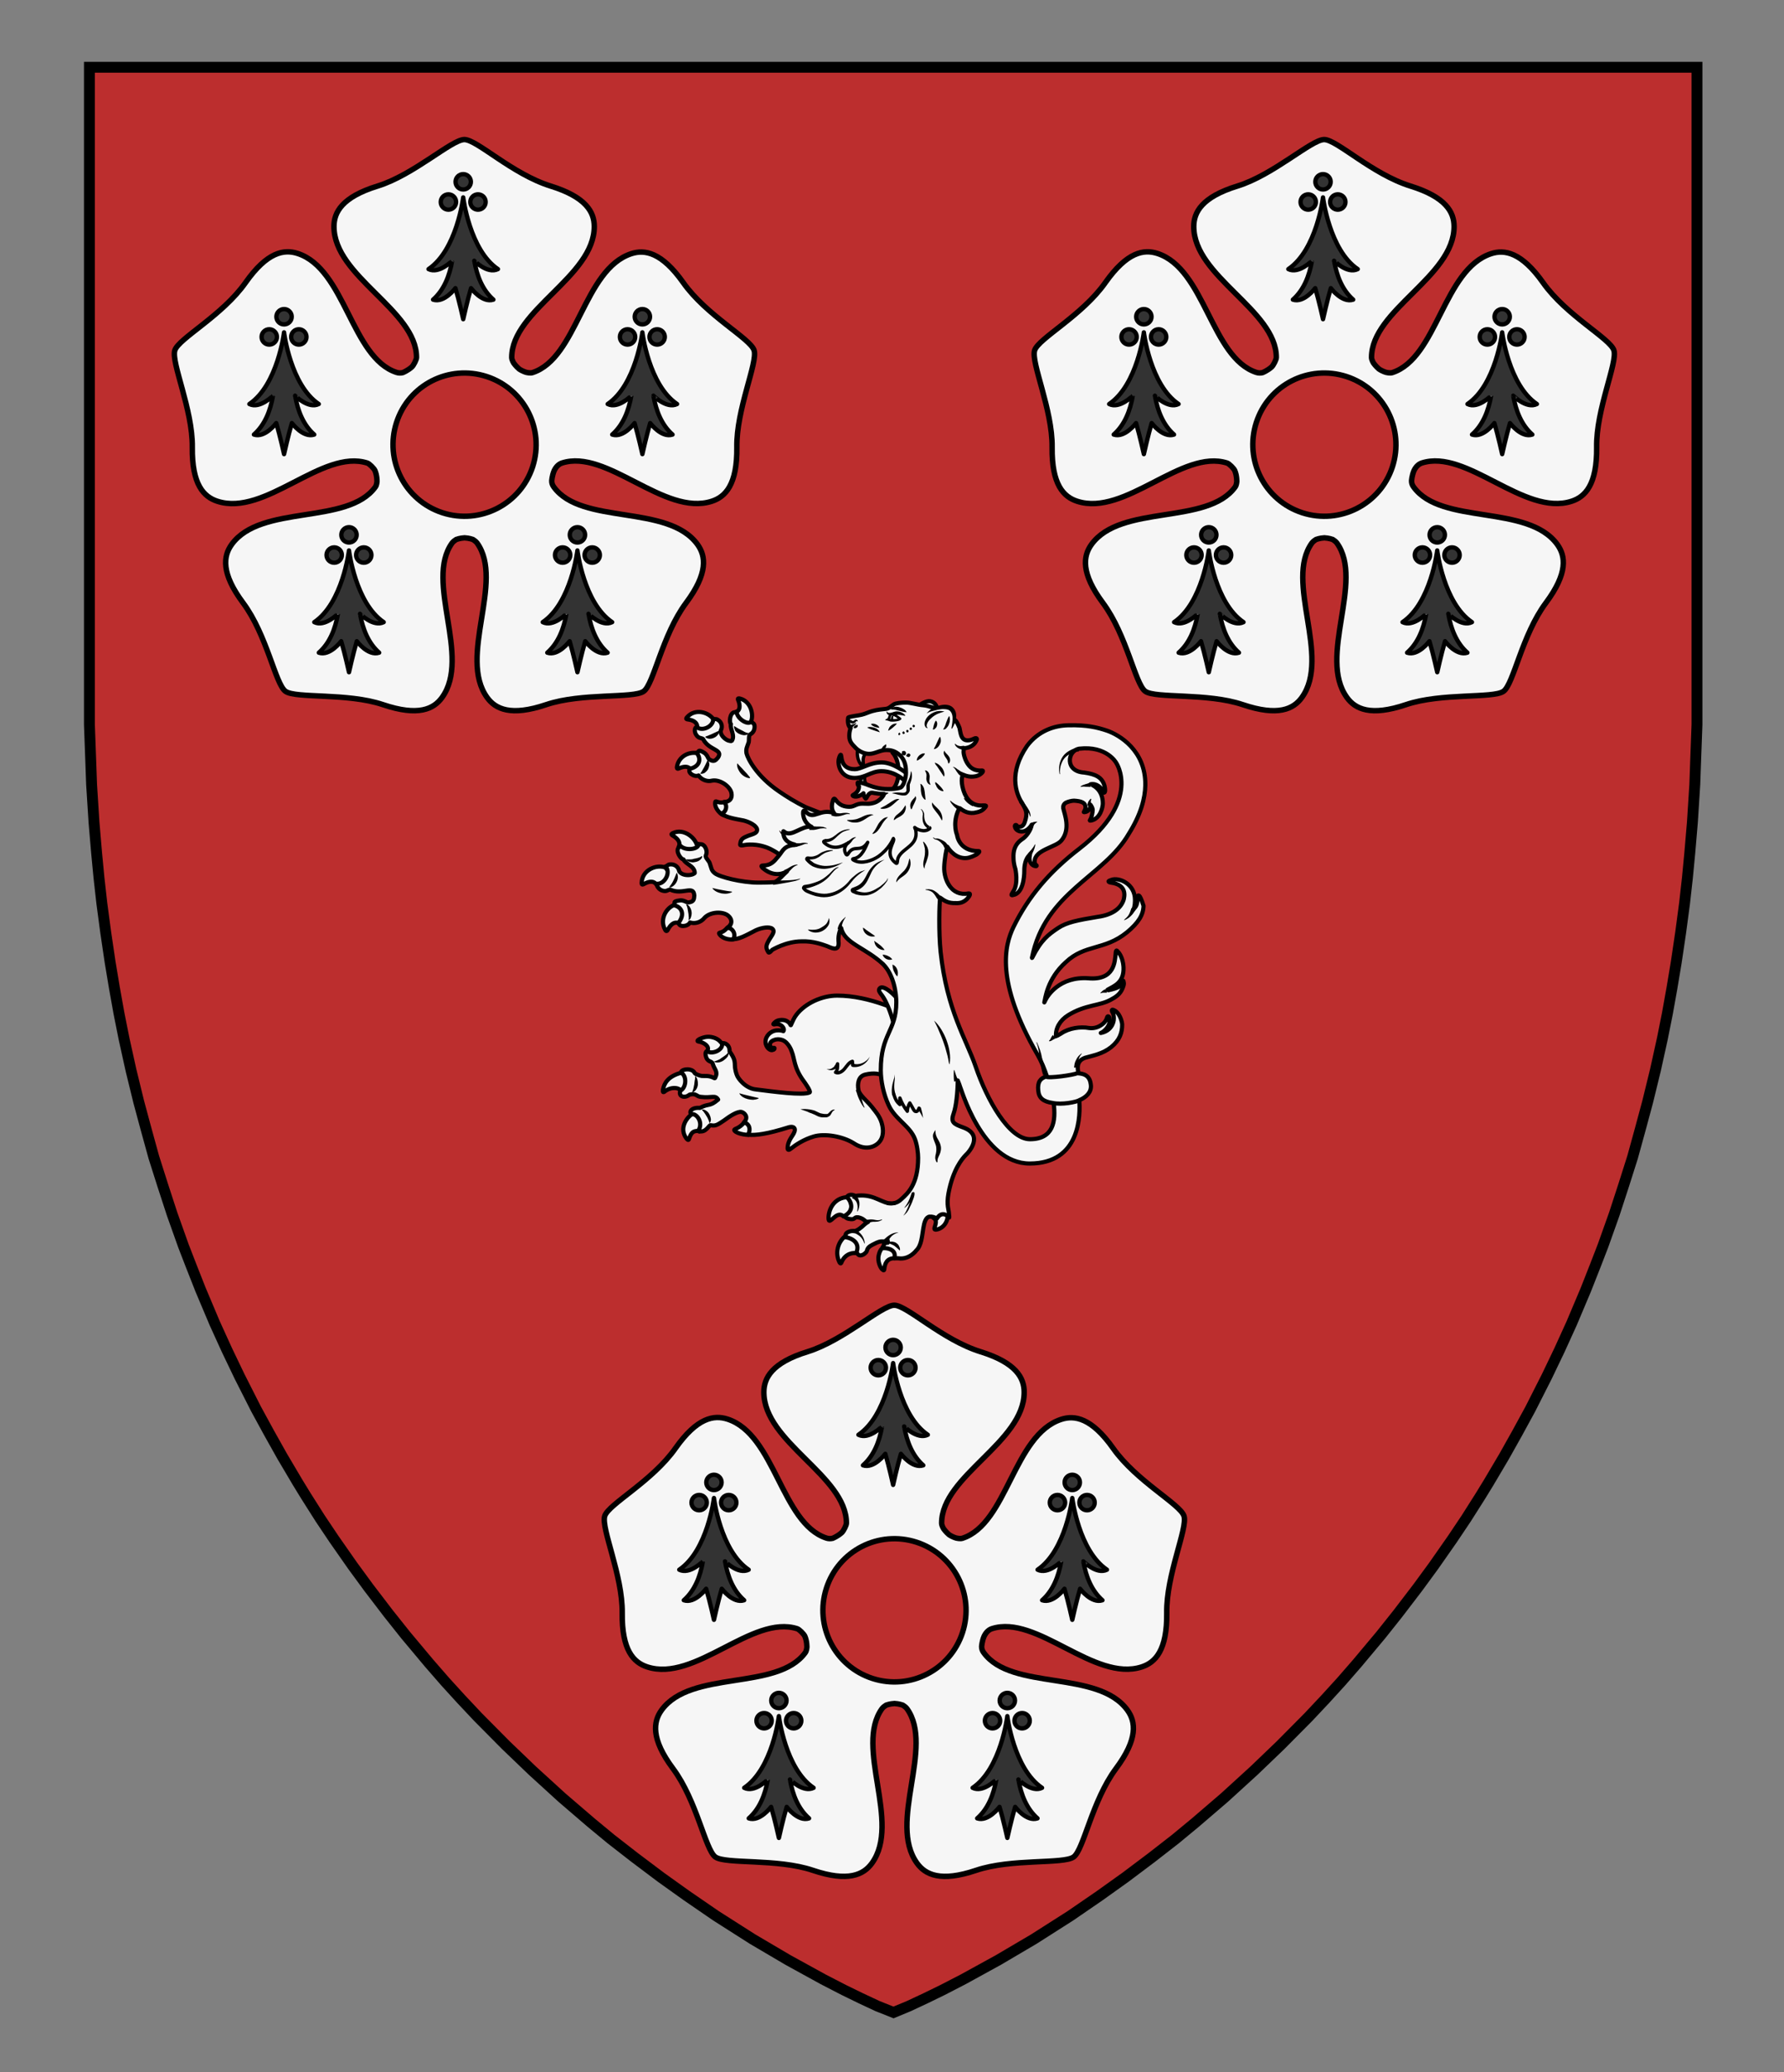 <?xml version="1.0" encoding="UTF-8" standalone="no"?>
<!-- Generator: Adobe Illustrator 16.0.0, SVG Export Plug-In . SVG Version: 6.00 Build 0)  -->

<svg
   xmlns:dc="http://purl.org/dc/elements/1.1/"
   xmlns:cc="http://creativecommons.org/ns#"
   xmlns:rdf="http://www.w3.org/1999/02/22-rdf-syntax-ns#"
   xmlns:svg="http://www.w3.org/2000/svg"
   xmlns="http://www.w3.org/2000/svg"
   xmlns:sodipodi="http://sodipodi.sourceforge.net/DTD/sodipodi-0.dtd"
   xmlns:inkscape="http://www.inkscape.org/namespaces/inkscape"
   version="1.1"
   id="Layer_1"
   x="0px"
   y="0px"
   width="820px"
   height="952px"
   viewBox="0 0 820 952"
   enable-background="new 0 0 820 952"
   xml:space="preserve"
   inkscape:version="0.92.2 (5c3e80d, 2017-08-06)"
   sodipodi:docname="Hamilton Cambuskeith-Grange1.svg"><rect x="0" y="0" width="820" height="952" fill="#808080" stroke="none"/><defs
     id="defs17" /><sodipodi:namedview
     pagecolor="#ffffff"
     bordercolor="#666666"
     borderopacity="1"
     objecttolerance="10"
     gridtolerance="10"
     guidetolerance="10"
     inkscape:pageopacity="0"
     inkscape:pageshadow="2"
     inkscape:window-width="640"
     inkscape:window-height="480"
     id="namedview15"
     showgrid="false"
     inkscape:zoom="0.24789916"
     inkscape:cx="410"
     inkscape:cy="476"
     inkscape:window-x="0"
     inkscape:window-y="0"
     inkscape:window-maximized="0"
     inkscape:current-layer="Layer_1" /><g
     id="g2531"><g
       transform="translate(-120,276)"
       id="g4"><polygon
         style="fill:#f6f6f6"
         id="polygon2"
         points="886.4,189.6 888.5,177.9 890.5,165.9 892.5,152.4 894.3,138.9 895.6,127.3 896.7,115.8 897.9,101.7 899,84.4 899.4,73.2 900,56.9 900,-245.1 161.1,-245.1 161.1,56.9 161.7,73.2 162.1,84.4 163.2,101.7 164.4,115.8 165.5,127.3 166.8,138.9 168.6,152.4 170.6,165.9 172.6,177.9 174.7,189.6 177,201.1 180.2,215.6 183.8,230.3 187.2,242.9 190.7,255.6 194.7,268.2 199.1,281.7 204.3,296.3 207.9,305.6 212.2,316.5 218.7,331.9 224.3,344.2 230.1,356.3 237.7,371.3 243.7,382.3 249.7,393 256.8,405 260.6,411.2 267.2,421.6 273.5,431 282.1,443.3 289.5,453.4 298.6,465.3 306.4,475.1 317.2,488 324.6,496.5 331.8,504.4 339.7,512.8 352.6,525.8 364.7,537.4 378.3,549.8 391.7,561.3 400.9,568.9 411.7,577.3 423.8,586.4 435.7,594.9 449.1,604.1 465.9,614.8 482.2,624.4 498.4,633.3 507.9,638.2 515.7,642 523.4,645.6 530.7,648.5 537.7,645.6 545.4,642 553.2,638.2 562.7,633.3 578.9,624.4 595.2,614.8 612,604.1 625.4,594.9 637.3,586.4 649.4,577.3 660.2,568.9 669.4,561.3 682.8,549.8 696.4,537.4 708.5,525.8 721.4,512.8 729.3,504.4 736.5,496.5 743.9,488 754.7,475.1 762.5,465.3 771.6,453.4 779,443.3 787.6,431 793.9,421.6 800.5,411.2 804.3,405 811.4,393 817.4,382.3 823.4,371.3 831,356.3 836.8,344.2 842.4,331.9 848.9,316.5 853.2,305.6 856.8,296.3 862,281.7 866.4,268.2 870.4,255.6 873.9,242.9 877.3,230.3 880.9,215.6 884.1,201.1 " /></g><g
       transform="translate(-120,276)"
       id="g8"><polygon
         style="fill:#bc2e2e;fill-opacity:1;stroke:#000000;stroke-width:5;stroke-miterlimit:10"
         id="polygon6"
         points="886.4,189.6 888.5,177.9 890.5,165.9 892.5,152.4 894.3,138.9 895.6,127.3 896.7,115.8 897.9,101.7 899,84.4 899.4,73.2 900,56.9 900,-245.1 161.1,-245.1 161.1,56.9 161.7,73.2 162.1,84.4 163.2,101.7 164.4,115.8 165.5,127.3 166.8,138.9 168.6,152.4 170.6,165.9 172.6,177.9 174.7,189.6 177,201.1 180.2,215.6 183.8,230.3 187.2,242.9 190.7,255.6 194.7,268.2 199.1,281.7 204.3,296.3 207.9,305.6 212.2,316.5 218.7,331.9 224.3,344.2 230.1,356.3 237.7,371.3 243.7,382.3 249.7,393 256.8,405 260.6,411.2 267.2,421.6 273.5,431 282.1,443.3 289.5,453.4 298.6,465.3 306.4,475.1 317.2,488 324.6,496.5 331.8,504.4 339.7,512.8 352.6,525.8 364.7,537.4 378.3,549.8 391.7,561.3 400.9,568.9 411.7,577.3 423.8,586.4 435.7,594.9 449.1,604.1 465.9,614.8 482.2,624.4 498.4,633.3 507.9,638.2 515.7,642 523.4,645.6 530.7,648.5 537.7,645.6 545.4,642 553.2,638.2 562.7,633.3 578.9,624.4 595.2,614.8 612,604.1 625.4,594.9 637.3,586.4 649.4,577.3 660.2,568.9 669.4,561.3 682.8,549.8 696.4,537.4 708.5,525.8 721.4,512.8 729.3,504.4 736.5,496.5 743.9,488 754.7,475.1 762.5,465.3 771.6,453.4 779,443.3 787.6,431 793.9,421.6 800.5,411.2 804.3,405 811.4,393 817.4,382.3 823.4,371.3 831,356.3 836.8,344.2 842.4,331.9 848.9,316.5 853.2,305.6 856.8,296.3 862,281.7 866.4,268.2 870.4,255.6 873.9,242.9 877.3,230.3 880.9,215.6 884.1,201.1 "
         stroke-miterlimit="10" /></g><g
       style="stroke-width:0.946"
       id="g159"
       transform="matrix(1.057,0,0,1.057,-76.079,-134.077)"><g
         style="stroke-width:0.946"
         id="g1400"
         transform="translate(-120,276)"><path
           style="clip-rule:evenodd;fill:#f6f6f6;fill-opacity:1;fill-rule:evenodd;stroke:#000000;stroke-width:2.366;stroke-miterlimit:10"
           d="m 519.9,3.1 c -1.7,-5.2 -20.7,-15.1 -30.8,-29.4 -9.4,-13.3 -16.8,-14.5 -22.6,-12.6 -20.8,6.8 -23.4,45.4 -43,51.7 -1,0.3 -2.6,-0.1 -2.6,-0.1 0,0 -1.6,-0.4 -3.2,-1.5 -1.4,-1.2 -2.3,-2.5 -2.3,-2.5 0,0 -0.9,-1.4 -0.9,-2.5 0,-20.6 35.9,-35.1 35.9,-56.9 0,-6.2 -3.5,-12.8 -19,-17.6 -16.7,-5.2 -32,-20.2 -37.5,-20.2 -5.5,0 -22.1,15.4 -37.7,20.2 -15.6,4.8 -19,11.5 -19,17.6 0,21.8 35.9,36.3 35.9,56.9 0,0.9 -1.2,3.3 -2,4.1 -1.9,1.7 -4,2.5 -4,2.5 -0.9,0.2 -1.8,0.2 -2.7,-0.1 -19.6,-6.4 -22.3,-45 -43,-51.7 -5.9,-1.9 -13.2,-0.7 -22.6,12.6 -10.1,14.4 -29.1,24.3 -30.8,29.5 -1.7,5.2 7.8,25.8 7.6,42.1 -0.2,16.3 5,21.6 10.9,23.5 20.8,6.8 45.6,-22.9 65.2,-16.6 0.9,0.3 2.8,2.2 3.3,3.2 1,2.3 0.9,4.9 0.9,4.9 0,0 -0.1,1.5 -0.7,2.3 -12.1,16.7 -49.7,7.3 -62.5,25 -3.6,5 -4.7,12.4 5,25.4 10.4,14 14,35.2 18.4,38.4 4.4,3.2 27,0.6 42.4,5.8 15.4,5.2 22.1,1.9 25.7,-3.1 12.8,-17.7 -7.7,-50.5 4.4,-67.2 0.5,-0.7 1.8,-1.5 1.8,-1.5 0,0 1.6,-0.6 3.6,-0.7 2,0.1 3.6,0.7 3.6,0.7 0,0 1.3,0.8 1.8,1.5 12.1,16.7 -8.4,49.5 4.4,67.2 3.6,5 10.3,8.3 25.7,3.1 15.4,-5.2 37.9,-2.6 42.4,-5.8 4.4,-3.2 8,-24.4 18.4,-38.4 9.7,-13 8.6,-20.4 5,-25.4 -12.8,-17.7 -50.4,-8.3 -62.5,-25 -0.6,-0.8 -0.9,-1.7 -0.9,-2.6 0,0 0.1,-2.3 1.1,-4.6 0.5,-1 1.1,-1.7 1.2,-1.8 0.6,-0.6 1.2,-1.1 2.1,-1.4 19.6,-6.4 44.5,23.3 65.2,16.6 5.9,-1.9 11.1,-7.2 10.9,-23.5 -0.3,-16.3 9.2,-36.9 7.5,-42.1 z"
           id="path118-8"
           inkscape:connector-curvature="0" /><g
           style="stroke-width:0.946"
           id="g122-3"><path
             style="clip-rule:evenodd;fill:#bc2e2e;fill-opacity:1;fill-rule:evenodd;stroke:#000000;stroke-width:2.366;stroke-miterlimit:10"
             d="m 403.6,14.5 c 16.3,5.3 25.3,22.8 20,39.2 -5.3,16.3 -22.8,25.3 -39.2,20 -16.3,-5.3 -25.3,-22.8 -20,-39.2 5.3,-16.4 22.8,-25.3 39.2,-20 z"
             id="path120-8"
             inkscape:connector-curvature="0" /></g></g><path
         inkscape:connector-curvature="0"
         id="path124-5"
         d="M 148,279.2"
         style="clip-rule:evenodd;fill:none;fill-rule:evenodd;stroke:#000000;stroke-width:2.366;stroke-miterlimit:10" /><g
         style="stroke-width:1.255"
         id="g21"
         transform="matrix(0.754,0,0,0.754,108.392,22.644)"><g
           style="stroke-width:1.255"
           id="g19"><path
             style="fill:#333333;stroke:#000000;stroke-width:2.509;stroke-linejoin:round;stroke-miterlimit:10;stroke-dasharray:none"
             inkscape:connector-curvature="0"
             id="path17"
             d="m 210.316,259.066 c 2.443,0 4.424,-1.981 4.424,-4.425 0,-2.444 -1.979,-4.423 -4.424,-4.423 -2.443,0 -4.424,1.979 -4.424,4.423 0,2.444 1.981,4.425 4.424,4.425 z m 8.537,-11.641 c 2.443,0 4.424,-1.981 4.424,-4.425 0,-2.442 -1.979,-4.424 -4.424,-4.424 -2.443,0 -4.424,1.981 -4.424,4.424 0,2.444 1.981,4.425 4.424,4.425 z m -0.002,4.57 c 0,0 -3.672,30.307 -20.004,41.322 6.011,3.006 13.637,-4.816 13.636,-4.814 -1.515,8.662 -4.714,16.873 -11.021,22.407 6.362,2.168 12.892,-6.611 12.892,-6.611 2.08,6.937 4.502,17.887 4.502,17.887 0,0 2.423,-10.95 4.503,-17.887 0,0 6.529,8.779 12.893,6.611 -6.308,-5.534 -9.508,-13.745 -11.021,-22.407 -0.002,-0.002 7.625,7.82 13.638,4.814 -16.337,-11.015 -20.018,-41.322 -20.018,-41.322 z m 8.526,7.071 c 2.441,0 4.424,-1.981 4.424,-4.425 0,-2.444 -1.981,-4.423 -4.424,-4.423 -2.443,0 -4.425,1.979 -4.425,4.423 0,2.444 1.982,4.425 4.425,4.425 z m 86.264,77.774 c 2.443,0 4.424,-1.98 4.424,-4.423 0,-2.443 -1.979,-4.424 -4.424,-4.424 -2.445,0 -4.425,1.98 -4.425,4.424 0,2.443 1.982,4.423 4.425,4.423 z m 8.537,-11.641 c 2.442,0 4.424,-1.98 4.424,-4.424 0,-2.444 -1.98,-4.424 -4.424,-4.424 -2.444,0 -4.424,1.98 -4.424,4.424 0,2.444 1.981,4.424 4.424,4.424 z m 6.374,41.08 c 0,-0.002 7.625,7.82 13.638,4.813 -16.334,-11.015 -20.015,-41.322 -20.015,-41.322 0,0 -3.671,30.308 -20.004,41.322 6.012,3.007 13.638,-4.815 13.638,-4.813 -1.516,8.661 -4.716,16.872 -11.022,22.407 6.362,2.168 12.892,-6.611 12.892,-6.611 2.081,6.937 4.503,17.887 4.503,17.887 0,0 2.422,-10.95 4.503,-17.887 0,0 6.528,8.779 12.891,6.611 -6.308,-5.535 -9.508,-13.746 -11.024,-22.407 z m 2.149,-29.439 c 2.443,0 4.425,-1.98 4.425,-4.423 0,-2.443 -1.98,-4.424 -4.425,-4.424 -2.443,0 -4.423,1.98 -4.423,4.424 10e-4,2.443 1.98,4.423 4.423,4.423 z m -223.71,0 c 2.442,0 4.425,-1.98 4.425,-4.423 0,-2.443 -1.981,-4.424 -4.425,-4.424 -2.442,0 -4.424,1.98 -4.424,4.424 0.001,2.443 1.981,4.423 4.424,4.423 z m 8.538,-11.641 c 2.443,0 4.425,-1.98 4.425,-4.424 0,-2.444 -1.98,-4.424 -4.425,-4.424 -2.443,0 -4.424,1.98 -4.424,4.424 0,2.444 1.98,4.424 4.424,4.424 z m 6.374,41.08 c -0.001,-0.002 7.625,7.82 13.638,4.813 -16.333,-11.015 -20.016,-41.322 -20.016,-41.322 0,0 -3.67,30.308 -20.004,41.322 6.013,3.007 13.639,-4.815 13.638,-4.813 -1.515,8.661 -4.716,16.872 -11.021,22.407 6.363,2.168 12.891,-6.611 12.891,-6.611 2.082,6.937 4.503,17.887 4.503,17.887 0,0 2.424,-10.95 4.505,-17.887 0,0 6.527,8.779 12.891,6.611 -6.31,-5.535 -9.511,-13.746 -11.025,-22.407 z m 2.149,-29.439 c 2.443,0 4.424,-1.98 4.424,-4.423 0,-2.443 -1.979,-4.424 -4.424,-4.424 -2.445,0 -4.424,1.98 -4.424,4.424 0,2.443 1.981,4.423 4.424,4.423 z m 20.389,125.724 c 2.443,0 4.424,-1.98 4.424,-4.424 0,-2.444 -1.979,-4.424 -4.424,-4.424 -2.443,0 -4.424,1.98 -4.424,4.424 0,2.444 1.981,4.424 4.424,4.424 z m 8.537,-11.641 c 2.443,0 4.424,-1.981 4.424,-4.425 0,-2.444 -1.979,-4.424 -4.424,-4.424 -2.441,0 -4.423,1.98 -4.423,4.424 0,2.444 1.981,4.425 4.423,4.425 z m 20.012,45.893 c -16.333,-11.016 -20.015,-41.323 -20.015,-41.323 0,0 -3.671,30.308 -20.004,41.323 6.012,3.006 13.637,-4.816 13.637,-4.814 -1.516,8.662 -4.715,16.873 -11.021,22.407 6.361,2.168 12.891,-6.611 12.891,-6.611 2.08,6.937 4.502,17.887 4.502,17.887 0,0 2.423,-10.95 4.504,-17.887 0,0 6.528,8.779 12.892,6.611 -6.308,-5.534 -9.506,-13.745 -11.021,-22.407 -0.002,-0.003 7.623,7.819 13.635,4.814 z m -11.488,-34.252 c 2.442,0 4.424,-1.98 4.424,-4.424 0,-2.444 -1.98,-4.424 -4.424,-4.424 -2.444,0 -4.424,1.98 -4.424,4.424 0,2.444 1.981,4.424 4.424,4.424 z m 114.689,0 c 2.442,0 4.423,-1.98 4.423,-4.424 0,-2.444 -1.979,-4.424 -4.423,-4.424 -2.442,0 -4.424,1.98 -4.424,4.424 0,2.444 1.981,4.424 4.424,4.424 z m 8.536,-11.641 c 2.443,0 4.425,-1.981 4.425,-4.425 0,-2.444 -1.98,-4.424 -4.425,-4.424 -2.443,0 -4.423,1.98 -4.423,4.424 0,2.444 1.98,4.425 4.423,4.425 z m 20.012,45.893 c -16.333,-11.016 -20.014,-41.323 -20.014,-41.323 0,0 -3.671,30.308 -20.004,41.323 6.011,3.006 13.638,-4.816 13.637,-4.814 -1.516,8.662 -4.715,16.873 -11.021,22.407 6.36,2.168 12.891,-6.611 12.891,-6.611 2.081,6.937 4.502,17.887 4.502,17.887 0,0 2.423,-10.95 4.503,-17.887 0,0 6.53,8.779 12.893,6.611 -6.308,-5.534 -9.508,-13.745 -11.021,-22.407 -0.004,-0.003 7.623,7.819 13.634,4.814 z m -11.488,-34.252 c 2.442,0 4.425,-1.98 4.425,-4.424 0,-2.444 -1.981,-4.424 -4.425,-4.424 -2.444,0 -4.424,1.98 -4.424,4.424 0,2.444 1.981,4.424 4.424,4.424 z"
             stroke-miterlimit="10" /></g></g></g><g
       style="stroke-width:0.946"
       id="g159-5"
       transform="matrix(1.057,0,0,1.057,319.121,-134.077)"><g
         style="stroke-width:0.946"
         id="g1400-5"
         transform="translate(-120,276)"><path
           style="clip-rule:evenodd;fill:#f6f6f6;fill-opacity:1;fill-rule:evenodd;stroke:#000000;stroke-width:2.366;stroke-miterlimit:10"
           d="m 519.9,3.1 c -1.7,-5.2 -20.7,-15.1 -30.8,-29.4 -9.4,-13.3 -16.8,-14.5 -22.6,-12.6 -20.8,6.8 -23.4,45.4 -43,51.7 -1,0.3 -2.6,-0.1 -2.6,-0.1 0,0 -1.6,-0.4 -3.2,-1.5 -1.4,-1.2 -2.3,-2.5 -2.3,-2.5 0,0 -0.9,-1.4 -0.9,-2.5 0,-20.6 35.9,-35.1 35.9,-56.9 0,-6.2 -3.5,-12.8 -19,-17.6 -16.7,-5.2 -32,-20.2 -37.5,-20.2 -5.5,0 -22.1,15.4 -37.7,20.2 -15.6,4.8 -19,11.5 -19,17.6 0,21.8 35.9,36.3 35.9,56.9 0,0.9 -1.2,3.3 -2,4.1 -1.9,1.7 -4,2.5 -4,2.5 -0.9,0.2 -1.8,0.2 -2.7,-0.1 -19.6,-6.4 -22.3,-45 -43,-51.7 -5.9,-1.9 -13.2,-0.7 -22.6,12.6 -10.1,14.4 -29.1,24.3 -30.8,29.5 -1.7,5.2 7.8,25.8 7.6,42.1 -0.2,16.3 5,21.6 10.9,23.5 20.8,6.8 45.6,-22.9 65.2,-16.6 0.9,0.3 2.8,2.2 3.3,3.2 1,2.3 0.9,4.9 0.9,4.9 0,0 -0.1,1.5 -0.7,2.3 -12.1,16.7 -49.7,7.3 -62.5,25 -3.6,5 -4.7,12.4 5,25.4 10.4,14 14,35.2 18.4,38.4 4.4,3.2 27,0.6 42.4,5.8 15.4,5.2 22.1,1.9 25.7,-3.1 12.8,-17.7 -7.7,-50.5 4.4,-67.2 0.5,-0.7 1.8,-1.5 1.8,-1.5 0,0 1.6,-0.6 3.6,-0.7 2,0.1 3.6,0.7 3.6,0.7 0,0 1.3,0.8 1.8,1.5 12.1,16.7 -8.4,49.5 4.4,67.2 3.6,5 10.3,8.3 25.7,3.1 15.4,-5.2 37.9,-2.6 42.4,-5.8 4.4,-3.2 8,-24.4 18.4,-38.4 9.7,-13 8.6,-20.4 5,-25.4 -12.8,-17.7 -50.4,-8.3 -62.5,-25 -0.6,-0.8 -0.9,-1.7 -0.9,-2.6 0,0 0.1,-2.3 1.1,-4.6 0.5,-1 1.1,-1.7 1.2,-1.8 0.6,-0.6 1.2,-1.1 2.1,-1.4 19.6,-6.4 44.5,23.3 65.2,16.6 5.9,-1.9 11.1,-7.2 10.9,-23.5 -0.3,-16.3 9.2,-36.9 7.5,-42.1 z"
           id="path118-8-3"
           inkscape:connector-curvature="0" /><g
           style="stroke-width:0.946"
           id="g122-3-8"><path
             style="clip-rule:evenodd;fill:#bc2e2e;fill-opacity:1;fill-rule:evenodd;stroke:#000000;stroke-width:2.366;stroke-miterlimit:10"
             d="m 403.6,14.5 c 16.3,5.3 25.3,22.8 20,39.2 -5.3,16.3 -22.8,25.3 -39.2,20 -16.3,-5.3 -25.3,-22.8 -20,-39.2 5.3,-16.4 22.8,-25.3 39.2,-20 z"
             id="path120-8-7"
             inkscape:connector-curvature="0" /></g></g><path
         inkscape:connector-curvature="0"
         id="path124-5-0"
         d="M 148,279.2"
         style="clip-rule:evenodd;fill:none;fill-rule:evenodd;stroke:#000000;stroke-width:2.366;stroke-miterlimit:10" /><g
         style="stroke-width:1.255"
         id="g21-5"
         transform="matrix(0.754,0,0,0.754,108.392,22.644)"><g
           style="stroke-width:1.255"
           id="g19-0"><path
             style="fill:#333333;stroke:#000000;stroke-width:2.509;stroke-linejoin:round;stroke-miterlimit:10;stroke-dasharray:none"
             inkscape:connector-curvature="0"
             id="path17-3"
             d="m 210.316,259.066 c 2.443,0 4.424,-1.981 4.424,-4.425 0,-2.444 -1.979,-4.423 -4.424,-4.423 -2.443,0 -4.424,1.979 -4.424,4.423 0,2.444 1.981,4.425 4.424,4.425 z m 8.537,-11.641 c 2.443,0 4.424,-1.981 4.424,-4.425 0,-2.442 -1.979,-4.424 -4.424,-4.424 -2.443,0 -4.424,1.981 -4.424,4.424 0,2.444 1.981,4.425 4.424,4.425 z m -0.002,4.57 c 0,0 -3.672,30.307 -20.004,41.322 6.011,3.006 13.637,-4.816 13.636,-4.814 -1.515,8.662 -4.714,16.873 -11.021,22.407 6.362,2.168 12.892,-6.611 12.892,-6.611 2.08,6.937 4.502,17.887 4.502,17.887 0,0 2.423,-10.95 4.503,-17.887 0,0 6.529,8.779 12.893,6.611 -6.308,-5.534 -9.508,-13.745 -11.021,-22.407 -0.002,-0.002 7.625,7.82 13.638,4.814 -16.337,-11.015 -20.018,-41.322 -20.018,-41.322 z m 8.526,7.071 c 2.441,0 4.424,-1.981 4.424,-4.425 0,-2.444 -1.981,-4.423 -4.424,-4.423 -2.443,0 -4.425,1.979 -4.425,4.423 0,2.444 1.982,4.425 4.425,4.425 z m 86.264,77.774 c 2.443,0 4.424,-1.98 4.424,-4.423 0,-2.443 -1.979,-4.424 -4.424,-4.424 -2.445,0 -4.425,1.98 -4.425,4.424 0,2.443 1.982,4.423 4.425,4.423 z m 8.537,-11.641 c 2.442,0 4.424,-1.98 4.424,-4.424 0,-2.444 -1.98,-4.424 -4.424,-4.424 -2.444,0 -4.424,1.98 -4.424,4.424 0,2.444 1.981,4.424 4.424,4.424 z m 6.374,41.08 c 0,-0.002 7.625,7.82 13.638,4.813 -16.334,-11.015 -20.015,-41.322 -20.015,-41.322 0,0 -3.671,30.308 -20.004,41.322 6.012,3.007 13.638,-4.815 13.638,-4.813 -1.516,8.661 -4.716,16.872 -11.022,22.407 6.362,2.168 12.892,-6.611 12.892,-6.611 2.081,6.937 4.503,17.887 4.503,17.887 0,0 2.422,-10.95 4.503,-17.887 0,0 6.528,8.779 12.891,6.611 -6.308,-5.535 -9.508,-13.746 -11.024,-22.407 z m 2.149,-29.439 c 2.443,0 4.425,-1.98 4.425,-4.423 0,-2.443 -1.98,-4.424 -4.425,-4.424 -2.443,0 -4.423,1.98 -4.423,4.424 10e-4,2.443 1.98,4.423 4.423,4.423 z m -223.71,0 c 2.442,0 4.425,-1.98 4.425,-4.423 0,-2.443 -1.981,-4.424 -4.425,-4.424 -2.442,0 -4.424,1.98 -4.424,4.424 0.001,2.443 1.981,4.423 4.424,4.423 z m 8.538,-11.641 c 2.443,0 4.425,-1.98 4.425,-4.424 0,-2.444 -1.98,-4.424 -4.425,-4.424 -2.443,0 -4.424,1.98 -4.424,4.424 0,2.444 1.98,4.424 4.424,4.424 z m 6.374,41.08 c -0.001,-0.002 7.625,7.82 13.638,4.813 -16.333,-11.015 -20.016,-41.322 -20.016,-41.322 0,0 -3.67,30.308 -20.004,41.322 6.013,3.007 13.639,-4.815 13.638,-4.813 -1.515,8.661 -4.716,16.872 -11.021,22.407 6.363,2.168 12.891,-6.611 12.891,-6.611 2.082,6.937 4.503,17.887 4.503,17.887 0,0 2.424,-10.95 4.505,-17.887 0,0 6.527,8.779 12.891,6.611 -6.31,-5.535 -9.511,-13.746 -11.025,-22.407 z m 2.149,-29.439 c 2.443,0 4.424,-1.98 4.424,-4.423 0,-2.443 -1.979,-4.424 -4.424,-4.424 -2.445,0 -4.424,1.98 -4.424,4.424 0,2.443 1.981,4.423 4.424,4.423 z m 20.389,125.724 c 2.443,0 4.424,-1.98 4.424,-4.424 0,-2.444 -1.979,-4.424 -4.424,-4.424 -2.443,0 -4.424,1.98 -4.424,4.424 0,2.444 1.981,4.424 4.424,4.424 z m 8.537,-11.641 c 2.443,0 4.424,-1.981 4.424,-4.425 0,-2.444 -1.979,-4.424 -4.424,-4.424 -2.441,0 -4.423,1.98 -4.423,4.424 0,2.444 1.981,4.425 4.423,4.425 z m 20.012,45.893 c -16.333,-11.016 -20.015,-41.323 -20.015,-41.323 0,0 -3.671,30.308 -20.004,41.323 6.012,3.006 13.637,-4.816 13.637,-4.814 -1.516,8.662 -4.715,16.873 -11.021,22.407 6.361,2.168 12.891,-6.611 12.891,-6.611 2.08,6.937 4.502,17.887 4.502,17.887 0,0 2.423,-10.95 4.504,-17.887 0,0 6.528,8.779 12.892,6.611 -6.308,-5.534 -9.506,-13.745 -11.021,-22.407 -0.002,-0.003 7.623,7.819 13.635,4.814 z m -11.488,-34.252 c 2.442,0 4.424,-1.98 4.424,-4.424 0,-2.444 -1.98,-4.424 -4.424,-4.424 -2.444,0 -4.424,1.98 -4.424,4.424 0,2.444 1.981,4.424 4.424,4.424 z m 114.689,0 c 2.442,0 4.423,-1.98 4.423,-4.424 0,-2.444 -1.979,-4.424 -4.423,-4.424 -2.442,0 -4.424,1.98 -4.424,4.424 0,2.444 1.981,4.424 4.424,4.424 z m 8.536,-11.641 c 2.443,0 4.425,-1.981 4.425,-4.425 0,-2.444 -1.98,-4.424 -4.425,-4.424 -2.443,0 -4.423,1.98 -4.423,4.424 0,2.444 1.98,4.425 4.423,4.425 z m 20.012,45.893 c -16.333,-11.016 -20.014,-41.323 -20.014,-41.323 0,0 -3.671,30.308 -20.004,41.323 6.011,3.006 13.638,-4.816 13.637,-4.814 -1.516,8.662 -4.715,16.873 -11.021,22.407 6.36,2.168 12.891,-6.611 12.891,-6.611 2.081,6.937 4.502,17.887 4.502,17.887 0,0 2.423,-10.95 4.503,-17.887 0,0 6.53,8.779 12.893,6.611 -6.308,-5.534 -9.508,-13.745 -11.021,-22.407 -0.004,-0.003 7.623,7.819 13.634,4.814 z m -11.488,-34.252 c 2.442,0 4.425,-1.98 4.425,-4.424 0,-2.444 -1.981,-4.424 -4.425,-4.424 -2.444,0 -4.424,1.98 -4.424,4.424 0,2.444 1.981,4.424 4.424,4.424 z"
             stroke-miterlimit="10" /></g></g></g><g
       style="stroke-width:0.946"
       id="g159-1"
       transform="matrix(1.057,0,0,1.057,121.521,401.423)"><g
         style="stroke-width:0.946"
         id="g1400-7"
         transform="translate(-120,276)"><path
           style="clip-rule:evenodd;fill:#f6f6f6;fill-opacity:1;fill-rule:evenodd;stroke:#000000;stroke-width:2.366;stroke-miterlimit:10"
           d="m 519.9,3.1 c -1.7,-5.2 -20.7,-15.1 -30.8,-29.4 -9.4,-13.3 -16.8,-14.5 -22.6,-12.6 -20.8,6.8 -23.4,45.4 -43,51.7 -1,0.3 -2.6,-0.1 -2.6,-0.1 0,0 -1.6,-0.4 -3.2,-1.5 -1.4,-1.2 -2.3,-2.5 -2.3,-2.5 0,0 -0.9,-1.4 -0.9,-2.5 0,-20.6 35.9,-35.1 35.9,-56.9 0,-6.2 -3.5,-12.8 -19,-17.6 -16.7,-5.2 -32,-20.2 -37.5,-20.2 -5.5,0 -22.1,15.4 -37.7,20.2 -15.6,4.8 -19,11.5 -19,17.6 0,21.8 35.9,36.3 35.9,56.9 0,0.9 -1.2,3.3 -2,4.1 -1.9,1.7 -4,2.5 -4,2.5 -0.9,0.2 -1.8,0.2 -2.7,-0.1 -19.6,-6.4 -22.3,-45 -43,-51.7 -5.9,-1.9 -13.2,-0.7 -22.6,12.6 -10.1,14.4 -29.1,24.3 -30.8,29.5 -1.7,5.2 7.8,25.8 7.6,42.1 -0.2,16.3 5,21.6 10.9,23.5 20.8,6.8 45.6,-22.9 65.2,-16.6 0.9,0.3 2.8,2.2 3.3,3.2 1,2.3 0.9,4.9 0.9,4.9 0,0 -0.1,1.5 -0.7,2.3 -12.1,16.7 -49.7,7.3 -62.5,25 -3.6,5 -4.7,12.4 5,25.4 10.4,14 14,35.2 18.4,38.4 4.4,3.2 27,0.6 42.4,5.8 15.4,5.2 22.1,1.9 25.7,-3.1 12.8,-17.7 -7.7,-50.5 4.4,-67.2 0.5,-0.7 1.8,-1.5 1.8,-1.5 0,0 1.6,-0.6 3.6,-0.7 2,0.1 3.6,0.7 3.6,0.7 0,0 1.3,0.8 1.8,1.5 12.1,16.7 -8.4,49.5 4.4,67.2 3.6,5 10.3,8.3 25.7,3.1 15.4,-5.2 37.9,-2.6 42.4,-5.8 4.4,-3.2 8,-24.4 18.4,-38.4 9.7,-13 8.6,-20.4 5,-25.4 -12.8,-17.7 -50.4,-8.3 -62.5,-25 -0.6,-0.8 -0.9,-1.7 -0.9,-2.6 0,0 0.1,-2.3 1.1,-4.6 0.5,-1 1.1,-1.7 1.2,-1.8 0.6,-0.6 1.2,-1.1 2.1,-1.4 19.6,-6.4 44.5,23.3 65.2,16.6 5.9,-1.9 11.1,-7.2 10.9,-23.5 -0.3,-16.3 9.2,-36.9 7.5,-42.1 z"
           id="path118-8-35"
           inkscape:connector-curvature="0" /><g
           style="stroke-width:0.946"
           id="g122-3-3"><path
             style="clip-rule:evenodd;fill:#bc2e2e;fill-opacity:1;fill-rule:evenodd;stroke:#000000;stroke-width:2.366;stroke-miterlimit:10"
             d="m 403.6,14.5 c 16.3,5.3 25.3,22.8 20,39.2 -5.3,16.3 -22.8,25.3 -39.2,20 -16.3,-5.3 -25.3,-22.8 -20,-39.2 5.3,-16.4 22.8,-25.3 39.2,-20 z"
             id="path120-8-2"
             inkscape:connector-curvature="0" /></g></g><path
         inkscape:connector-curvature="0"
         id="path124-5-1"
         d="M 148,279.2"
         style="clip-rule:evenodd;fill:none;fill-rule:evenodd;stroke:#000000;stroke-width:2.366;stroke-miterlimit:10" /><g
         style="stroke-width:1.255"
         id="g21-54"
         transform="matrix(0.754,0,0,0.754,108.392,22.644)"><g
           style="stroke-width:1.255"
           id="g19-06"><path
             style="fill:#333333;stroke:#000000;stroke-width:2.509;stroke-linejoin:round;stroke-miterlimit:10;stroke-dasharray:none"
             inkscape:connector-curvature="0"
             id="path17-7"
             d="m 210.316,259.066 c 2.443,0 4.424,-1.981 4.424,-4.425 0,-2.444 -1.979,-4.423 -4.424,-4.423 -2.443,0 -4.424,1.979 -4.424,4.423 0,2.444 1.981,4.425 4.424,4.425 z m 8.537,-11.641 c 2.443,0 4.424,-1.981 4.424,-4.425 0,-2.442 -1.979,-4.424 -4.424,-4.424 -2.443,0 -4.424,1.981 -4.424,4.424 0,2.444 1.981,4.425 4.424,4.425 z m -0.002,4.57 c 0,0 -3.672,30.307 -20.004,41.322 6.011,3.006 13.637,-4.816 13.636,-4.814 -1.515,8.662 -4.714,16.873 -11.021,22.407 6.362,2.168 12.892,-6.611 12.892,-6.611 2.08,6.937 4.502,17.887 4.502,17.887 0,0 2.423,-10.95 4.503,-17.887 0,0 6.529,8.779 12.893,6.611 -6.308,-5.534 -9.508,-13.745 -11.021,-22.407 -0.002,-0.002 7.625,7.82 13.638,4.814 -16.337,-11.015 -20.018,-41.322 -20.018,-41.322 z m 8.526,7.071 c 2.441,0 4.424,-1.981 4.424,-4.425 0,-2.444 -1.981,-4.423 -4.424,-4.423 -2.443,0 -4.425,1.979 -4.425,4.423 0,2.444 1.982,4.425 4.425,4.425 z m 86.264,77.774 c 2.443,0 4.424,-1.98 4.424,-4.423 0,-2.443 -1.979,-4.424 -4.424,-4.424 -2.445,0 -4.425,1.98 -4.425,4.424 0,2.443 1.982,4.423 4.425,4.423 z m 8.537,-11.641 c 2.442,0 4.424,-1.98 4.424,-4.424 0,-2.444 -1.98,-4.424 -4.424,-4.424 -2.444,0 -4.424,1.98 -4.424,4.424 0,2.444 1.981,4.424 4.424,4.424 z m 6.374,41.08 c 0,-0.002 7.625,7.82 13.638,4.813 -16.334,-11.015 -20.015,-41.322 -20.015,-41.322 0,0 -3.671,30.308 -20.004,41.322 6.012,3.007 13.638,-4.815 13.638,-4.813 -1.516,8.661 -4.716,16.872 -11.022,22.407 6.362,2.168 12.892,-6.611 12.892,-6.611 2.081,6.937 4.503,17.887 4.503,17.887 0,0 2.422,-10.95 4.503,-17.887 0,0 6.528,8.779 12.891,6.611 -6.308,-5.535 -9.508,-13.746 -11.024,-22.407 z m 2.149,-29.439 c 2.443,0 4.425,-1.98 4.425,-4.423 0,-2.443 -1.98,-4.424 -4.425,-4.424 -2.443,0 -4.423,1.98 -4.423,4.424 10e-4,2.443 1.98,4.423 4.423,4.423 z m -223.71,0 c 2.442,0 4.425,-1.98 4.425,-4.423 0,-2.443 -1.981,-4.424 -4.425,-4.424 -2.442,0 -4.424,1.98 -4.424,4.424 0.001,2.443 1.981,4.423 4.424,4.423 z m 8.538,-11.641 c 2.443,0 4.425,-1.98 4.425,-4.424 0,-2.444 -1.98,-4.424 -4.425,-4.424 -2.443,0 -4.424,1.98 -4.424,4.424 0,2.444 1.98,4.424 4.424,4.424 z m 6.374,41.08 c -0.001,-0.002 7.625,7.82 13.638,4.813 -16.333,-11.015 -20.016,-41.322 -20.016,-41.322 0,0 -3.67,30.308 -20.004,41.322 6.013,3.007 13.639,-4.815 13.638,-4.813 -1.515,8.661 -4.716,16.872 -11.021,22.407 6.363,2.168 12.891,-6.611 12.891,-6.611 2.082,6.937 4.503,17.887 4.503,17.887 0,0 2.424,-10.95 4.505,-17.887 0,0 6.527,8.779 12.891,6.611 -6.31,-5.535 -9.511,-13.746 -11.025,-22.407 z m 2.149,-29.439 c 2.443,0 4.424,-1.98 4.424,-4.423 0,-2.443 -1.979,-4.424 -4.424,-4.424 -2.445,0 -4.424,1.98 -4.424,4.424 0,2.443 1.981,4.423 4.424,4.423 z m 20.389,125.724 c 2.443,0 4.424,-1.98 4.424,-4.424 0,-2.444 -1.979,-4.424 -4.424,-4.424 -2.443,0 -4.424,1.98 -4.424,4.424 0,2.444 1.981,4.424 4.424,4.424 z m 8.537,-11.641 c 2.443,0 4.424,-1.981 4.424,-4.425 0,-2.444 -1.979,-4.424 -4.424,-4.424 -2.441,0 -4.423,1.98 -4.423,4.424 0,2.444 1.981,4.425 4.423,4.425 z m 20.012,45.893 c -16.333,-11.016 -20.015,-41.323 -20.015,-41.323 0,0 -3.671,30.308 -20.004,41.323 6.012,3.006 13.637,-4.816 13.637,-4.814 -1.516,8.662 -4.715,16.873 -11.021,22.407 6.361,2.168 12.891,-6.611 12.891,-6.611 2.08,6.937 4.502,17.887 4.502,17.887 0,0 2.423,-10.95 4.504,-17.887 0,0 6.528,8.779 12.892,6.611 -6.308,-5.534 -9.506,-13.745 -11.021,-22.407 -0.002,-0.003 7.623,7.819 13.635,4.814 z m -11.488,-34.252 c 2.442,0 4.424,-1.98 4.424,-4.424 0,-2.444 -1.98,-4.424 -4.424,-4.424 -2.444,0 -4.424,1.98 -4.424,4.424 0,2.444 1.981,4.424 4.424,4.424 z m 114.689,0 c 2.442,0 4.423,-1.98 4.423,-4.424 0,-2.444 -1.979,-4.424 -4.423,-4.424 -2.442,0 -4.424,1.98 -4.424,4.424 0,2.444 1.981,4.424 4.424,4.424 z m 8.536,-11.641 c 2.443,0 4.425,-1.981 4.425,-4.425 0,-2.444 -1.98,-4.424 -4.425,-4.424 -2.443,0 -4.423,1.98 -4.423,4.424 0,2.444 1.98,4.425 4.423,4.425 z m 20.012,45.893 c -16.333,-11.016 -20.014,-41.323 -20.014,-41.323 0,0 -3.671,30.308 -20.004,41.323 6.011,3.006 13.638,-4.816 13.637,-4.814 -1.516,8.662 -4.715,16.873 -11.021,22.407 6.36,2.168 12.891,-6.611 12.891,-6.611 2.081,6.937 4.502,17.887 4.502,17.887 0,0 2.423,-10.95 4.503,-17.887 0,0 6.53,8.779 12.893,6.611 -6.308,-5.534 -9.508,-13.745 -11.021,-22.407 -0.004,-0.003 7.623,7.819 13.634,4.814 z m -11.488,-34.252 c 2.442,0 4.425,-1.98 4.425,-4.424 0,-2.444 -1.981,-4.424 -4.425,-4.424 -2.444,0 -4.424,1.98 -4.424,4.424 0,2.444 1.981,4.424 4.424,4.424 z"
             stroke-miterlimit="10" /></g></g></g><g
       style="stroke-width:0.967"
       id="g1039-1"
       transform="matrix(1.034,0,0,1.034,-14.139,-11.034)"><path
         inkscape:connector-curvature="0"
         style="fill:#f6f6f6;fill-opacity:1;stroke:#000000;stroke-width:1.849;stroke-linejoin:round;stroke-miterlimit:10"
         d="m 337.6,366.9 c -0.4,0.4 -1.2,0.1 -1.6,0.1 -2.7,0.6 -3.7,-0.3 -4,-0.3 -0.4,0 -0.3,0.2 -0.4,0.4 -0.3,1.9 1,3.9 2.8,5.3 1.1,0.8 3.2,0.6 3.2,0.6 0,0 5.3,-5.7 0,-6.1 z"
         id="path494-7" /><path
         inkscape:connector-curvature="0"
         style="fill:#f6f6f6;fill-opacity:1;stroke:#000000;stroke-width:1.849;stroke-linejoin:round;stroke-miterlimit:10"
         d="m 325.3,345.9 c -3.7,-2 -9.8,0 -10.7,5.4 -0.1,0.4 -0.1,1.2 0.8,0.8 4.4,-2 5.3,0.6 5.3,0.6 0,0 1.3,1 1.6,1.5 7.2,-1.2 3.6,-7.2 3,-8.3 z"
         id="path496-9" /><path
         inkscape:connector-curvature="0"
         style="fill:#f6f6f6;fill-opacity:1;stroke:#000000;stroke-width:1.849;stroke-linejoin:round;stroke-miterlimit:10"
         d="m 331,330.5 c -2.1,-3.4 -8.3,-5.3 -11.9,-1.2 -0.3,0.3 -0.8,0.9 0.3,1 4.7,0.6 4.2,3.4 4.2,3.4 0,0 0.6,1.5 0.6,2.1 8.4,-0.9 6.6,-4 6.8,-5.3 z"
         id="path498-7" /><path
         inkscape:connector-curvature="0"
         style="fill:#f6f6f6;fill-opacity:1;stroke:#000000;stroke-width:1.849;stroke-linejoin:round;stroke-miterlimit:10"
         d="m 347.3,331.8 c 1.7,-3.2 0.3,-9.6 -4.8,-10.8 -0.4,-0.1 -1.1,-0.2 -0.7,0.7 1.8,4.4 -0.8,5.3 -0.8,5.3 0,0 -1,1.2 -1.5,1.5 3.8,6.2 6.7,3.8 7.8,3.3 z"
         id="path500-5" /><path
         inkscape:connector-curvature="0"
         style="fill:#f6f6f6;fill-opacity:1;stroke:#000000;stroke-width:1.849;stroke-linejoin:round;stroke-miterlimit:10"
         d="m 316.5,495.7 c 0.1,0.3 0.3,0.9 0.4,1.2 1.3,0.7 6.7,-8.6 1.9,-9.9 -1.7,0.1 -1.4,0.1 -2,0.2 -6.4,1.6 -7.9,5 -8.4,7.5 -0.1,0.9 -0.1,1.4 0.5,1.1 3.1,-2.6 7.1,-2 7.6,-0.1 z"
         id="path502-6" /><path
         inkscape:connector-curvature="0"
         style="fill:#f6f6f6;fill-opacity:1;stroke:#000000;stroke-width:1.849;stroke-linejoin:round;stroke-miterlimit:10"
         d="m 321.8,505.3 c -3.1,1.9 -6.4,6.8 -2.9,11.3 0.3,0.3 0.8,1 1.1,0 0.9,-2.8 1.9,-3.1 2.5,-3.3 1.5,-0.4 2,0.1 2,0.1 0,0 1.1,-2.2 0.9,-4 -0.3,-2.4 -2.3,-4.1 -3.6,-4.1 z"
         id="path504-5" /><path
         inkscape:connector-curvature="0"
         style="fill:#f6f6f6;fill-opacity:1;stroke:#000000;stroke-width:1.849;stroke-linejoin:round;stroke-miterlimit:10"
         d="m 334.9,474.4 c -0.8,-0.3 -1.1,-1.6 -3.3,-2.5 -2.6,-1 -4.6,-0.7 -7,0.4 -1.1,0.6 -1,1 -0.5,1.1 1.5,0.2 3.7,1.2 4.2,2.6 0.3,1 -0.2,1.7 -0.5,2.3 3.5,3.6 9.6,-1.4 7.1,-3.9 z"
         id="path506-5" /><path
         inkscape:connector-curvature="0"
         style="fill:#f6f6f6;fill-opacity:1;stroke:#000000;stroke-width:1.849;stroke-linejoin:round;stroke-miterlimit:10"
         d="m 344.7,509.1 c -2.6,3.3 -4.8,2.9 -4.6,3.7 0.3,1 3.3,2 6.3,2.1 3.1,-2.9 2.8,-9.1 -1.7,-5.8 z"
         id="path508-9" /><path
         inkscape:connector-curvature="0"
         style="fill:#f6f6f6;fill-opacity:1;stroke:#000000;stroke-width:1.849;stroke-linejoin:round;stroke-miterlimit:10"
         d="m 338.2,421.7 c 0,0.6 -1,0.8 -1.2,1.1 -1.8,2.2 -3.2,2.1 -3.5,2.3 -0.3,0.2 -0.2,0.3 -0.1,0.5 1,1.7 3.4,2.5 5.7,2.5 1.4,0 3,-1.6 3,-1.6 0,0 0.7,-7.9 -3.9,-4.8 z"
         id="path510-9" /><path
         inkscape:connector-curvature="0"
         style="fill:#f6f6f6;fill-opacity:1;stroke:#000000;stroke-width:1.849;stroke-linejoin:round;stroke-miterlimit:10"
         d="m 314.6,412.4 c -4.3,0.7 -8,6.3 -5.3,11.3 0.2,0.4 0.7,1.1 1.2,0.1 2.3,-4.4 4.7,-3 4.7,-3 0,0 1.7,0 2.3,0.2 5.1,-5.5 -1.7,-8.1 -2.9,-8.6 z"
         id="path512-0" /><path
         inkscape:connector-curvature="0"
         style="fill:#f6f6f6;fill-opacity:1;stroke:#000000;stroke-width:1.849;stroke-linejoin:round;stroke-miterlimit:10"
         d="m 309.4,396.1 c -3.9,-1.5 -10.2,1 -10.5,6.7 0,0.4 -0.1,1.2 0.9,0.7 4.3,-2.5 5.6,0.1 5.6,0.1 0,0 1.5,0.9 1.8,1.4 6.4,-6.3 2.9,-7.8 2.2,-8.9 z"
         id="path514-8" /><path
         inkscape:connector-curvature="0"
         style="fill:#f6f6f6;fill-opacity:1;stroke:#000000;stroke-width:1.849;stroke-linejoin:round;stroke-miterlimit:10"
         d="m 323.6,386.6 c -0.7,-3.7 -6,-8.1 -10.8,-5.8 -0.4,0.2 -1.1,0.5 -0.1,1.1 4.3,2.5 2.7,4.9 2.7,4.9 0,0 0,1.7 -0.3,2.2 7.1,2.6 7.9,-1.2 8.5,-2.4 z"
         id="path516-9" /><path
         inkscape:connector-curvature="0"
         style="fill:#f6f6f6;fill-opacity:1;stroke:#000000;stroke-width:1.849;stroke-linejoin:round;stroke-miterlimit:10"
         d="m 389.4,559.9 c -3.2,2.5 -4.7,7.4 -2.5,11.7 0.4,0.6 0.7,0.4 0.8,0 1.7,-4.2 5.4,-4.5 7,-4.1 1.2,-2.8 -0.4,-8.9 -5.3,-7.6 z"
         id="path518-3" /><path
         inkscape:connector-curvature="0"
         style="fill:#f6f6f6;fill-opacity:1;stroke:#000000;stroke-width:1.849;stroke-linejoin:round;stroke-miterlimit:10"
         d="m 434.9,550.5 c -1.1,-4 -7.1,-4.2 -6.3,1.3 1.9,1 0.8,3.1 0.5,4.3 -0.1,0.5 -0.1,0.9 0.5,0.9 3.2,-0.3 5.5,-3.4 5.3,-6.5 z"
         id="path520-9" /><path
         inkscape:connector-curvature="0"
         style="fill:#f6f6f6;fill-opacity:1;stroke:#000000;stroke-width:1.849;stroke-linejoin:round;stroke-miterlimit:10"
         d="m 389.7,542.6 c -8.1,1 -8.2,10.4 -7.4,10.4 1,0.5 3.7,-4.5 6.3,-1.9 5.1,-0.3 3.9,-8.7 1.1,-8.5 z"
         id="path522-7" /><path
         inkscape:connector-curvature="0"
         style="fill:#f6f6f6;fill-opacity:1;stroke:#000000;stroke-width:1.849;stroke-linejoin:round;stroke-miterlimit:10"
         d="m 405.9,565 c 0,0.2 -1.1,1 -1.6,3.3 -0.7,2.9 0.9,5.8 1.5,6.3 0.4,0.3 0.9,1 1,-0.3 0.2,-2 1,-4.7 4.6,-4.6 1.2,-4.3 -4.2,-6.4 -5.5,-4.7 z"
         id="path524-8" /><g
         style="stroke-width:0.967"
         id="g560-7"><path
           inkscape:connector-curvature="0"
           style="fill:#f6f6f6;fill-opacity:1;stroke:#000000;stroke-width:1.849;stroke-linejoin:round;stroke-miterlimit:10"
           d="m 367.4,398.1 c -1.6,-3 -4.2,-6.6 -11.4,-10.3 -6,-2.8 -11.4,-1.7 -11.4,-1.7 0,0 -2,0.5 -1.9,-0.2 0.2,-2 0.7,-2.7 2.6,-3.5 2.2,-1.1 5.2,-1.2 4.9,-3.3 -0.3,-1.6 -3.2,-3.2 -6,-3.9 -4.9,-0.9 -8,-1.5 -9.9,-3.1 2.1,-0.4 3,-3.6 1.2,-5.1 2,0 4.1,-1.2 3.2,-4.5 -1.1,-3 -5.3,-5.6 -8.5,-5 -2.3,0.6 -4.8,-0.5 -6,-2.3 -1.8,0.9 -5.3,-1.3 -3.7,-3 4.4,-1.1 5,-4.5 2.8,-7.1 1.4,0.2 0,-2.1 3.4,0 1.4,0.9 1.7,2.5 2.2,2.9 2.1,1.4 2.9,0.5 3.9,-0.7 2.6,-3.8 -4,-3.1 -6.6,-8.3 -1.1,-0.7 -2,-0.1 -3.2,-2.1 -0.4,-0.6 -0.7,-1.9 -0.2,-2.8 0.4,-0.5 0.3,-0.2 0.5,-0.5 2.4,2.3 7.7,-0.2 7.4,-3.6 0.7,0.4 1.1,-0.2 2.1,0.5 1.7,1 2.2,3 1.3,4.7 -0.4,1.8 1.5,3.7 3.1,4.4 0.5,0.2 1.6,0.4 1.7,0.3 1.8,-2.3 -0.9,-5.5 -0.3,-7.5 -0.9,-0.8 -0.5,-5.1 1.6,-5.3 0.4,0 0.7,-0.2 0.9,-0.3 0.1,3.4 5.6,6.4 6.5,4.3 0,0 0.2,0.3 0.4,0.5 0.5,0.5 1.1,0.5 1.1,2 0,1.9 -1.1,2.9 -2,3.4 -0.7,0.4 -0.4,2.7 -0.6,3.4 -0.8,2.4 -1.3,2.9 -1,4.9 0.6,2.5 4.5,10.2 14.5,17 3.2,2.2 7.3,4.8 12.1,7.1 0.7,0.3 10.2,4 11,4.3"
           id="path526-7" /><g
           style="stroke-width:0.967"
           id="g534-0"><path
             inkscape:connector-curvature="0"
             style="clip-rule:evenodd;fill:#bc2e2e;fill-rule:evenodd;stroke-width:0.967"
             d="m 369,387.7 c -2.9,-1.5 -7.2,-5 -8.9,-8"
             id="path528-4" /><g
             style="stroke-width:0.967"
             id="g532-0"><path
               style="stroke-width:0.967"
               inkscape:connector-curvature="0"
               d="m 368.6,388.5 c -1.8,-1.1 -3.4,-2.5 -4.8,-3.9 -1.4,-1.5 -2.8,-3 -3.7,-4.8 l 0.2,-0.1 c 1.2,1.6 2.7,2.9 4.3,4.1 1.6,1.2 3.3,2.3 5,3 z"
               id="path530-5" /></g></g><g
           style="stroke-width:0.967"
           id="g540-7"><path
             style="stroke-width:0.967"
             inkscape:connector-curvature="0"
             d="m 341.4,349.8 1.5,1.6 c 0.5,0.5 1,1 1.4,1.5 0.5,0.5 0.9,1 1.4,1.5 0.4,0.5 0.9,1.1 1.4,1.7 l -0.1,0.3 c -0.8,0 -1.6,-0.3 -2.3,-0.7 -0.7,-0.4 -1.3,-0.9 -1.8,-1.5 -0.5,-0.6 -0.9,-1.3 -1.2,-2 -0.3,-0.8 -0.5,-1.6 -0.3,-2.4 z"
             id="path538-2" /></g><g
           style="stroke-width:0.967"
           id="g546-4"><path
             style="stroke-width:0.967"
             inkscape:connector-curvature="0"
             d="m 333.5,335.2 c 0,0.7 -0.3,1.4 -0.7,1.9 -0.4,0.5 -0.9,1 -1.6,1.3 -0.6,0.3 -1.3,0.5 -2,0.5 -0.7,0 -1.4,-0.2 -2,-0.7 l 0.1,-0.3 c 0.6,-0.2 1.2,-0.4 1.6,-0.6 0.5,-0.2 0.9,-0.4 1.4,-0.6 l 1.5,-0.7 z"
             id="path544-9" /></g><g
           style="stroke-width:0.967"
           id="g552-8"><path
             style="stroke-width:0.967"
             inkscape:connector-curvature="0"
             d="m 340,333.2 c 0.6,0.4 1.1,0.7 1.6,1 0.5,0.3 0.9,0.5 1.5,0.8 0.6,0.3 1.1,0.5 1.5,0.8 0.5,0.2 0.9,0.5 1.6,0.5 l 0.2,0.2 c -0.2,0.4 -0.6,0.6 -1,0.7 -0.4,0.1 -0.8,0.1 -1.2,0.1 -0.7,-0.1 -1.4,-0.3 -2,-0.6 -0.6,-0.3 -1.3,-0.8 -1.7,-1.4 -0.3,-0.7 -0.6,-1.4 -0.5,-2.1 z"
             id="path550-0" /></g><g
           style="stroke-width:0.967"
           id="g558-1"><path
             style="stroke-width:0.967"
             inkscape:connector-curvature="0"
             d="m 324.9,354.3 c 0.5,-0.4 0.7,-0.9 1,-1.4 l 0.8,-1.4 0.7,-1.4 c 0.2,-0.5 0.5,-0.9 0.7,-1.5 l 0.3,-0.1 c 0.5,0.6 0.6,1.4 0.6,2 -0.1,0.7 -0.3,1.3 -0.6,2 -0.4,0.6 -0.9,1.1 -1.4,1.5 -0.6,0.3 -1.4,0.7 -2.1,0.3 z"
             id="path556-7" /></g></g><path
         inkscape:connector-curvature="0"
         style="fill:#f6f6f6;fill-opacity:1;stroke:#000000;stroke-width:1.849;stroke-linejoin:round;stroke-miterlimit:10"
         d="m 411.7,482.6 c -0.8,-0.4 -0.8,8.7 -1.6,8.5 -1.7,-0.5 -3.8,-4.9 -11.8,-3 -3,0.7 -3.6,3.9 -3,6.9 0.4,2.2 3.9,4.9 5.9,7.4 2.2,2.8 4,4.8 4.7,8.4 0.6,2.8 0.4,6.4 -2.8,8.5 -1.9,1.3 -5.6,2.2 -9.9,-0.7 -5.1,-3.2 -13.1,-4.4 -17.8,-3 -4.4,1.3 -7.9,3.6 -10.3,5.5 -1.1,0.9 -1.3,0.1 -1.3,-0.1 0,-0.1 -0.2,-2 1.3,-4.5 0.3,-0.6 2.1,-2.8 1.9,-4.1 -0.2,-1 -1.2,-1.3 -2.7,-0.9 -9.5,3 -14.8,3.7 -18.1,3.3 1.3,-2.3 0.7,-4.8 -1.8,-5.5 2.3,-2.4 0.1,-4.3 -1.1,-4.6 -1.7,-0.4 -5.3,1.9 -7.8,3.8 -3,2 -3.7,2.5 -5.9,2.1 -0.8,-0.3 -2.1,3.8 -5.6,2.5 2.5,-3.4 -0.5,-8 -3.1,-7.4 -1,-1.2 0.3,-3.1 3.9,-2.8 4.1,-2.2 4.1,-0.3 8.1,-3.7 -1.3,-2.2 -2.7,-0.6 -7.7,-1.2 -2.1,-0.2 -1.8,-1.7 -5,-1 -2.1,1.8 -5.1,0.9 -4.1,-1.7 2.6,-1.4 3,-6.2 0.6,-7.9 -0.7,-0.5 0.2,-1.4 1.9,-1.6 0.6,-0.1 3.1,-0.1 3.8,1.5 0.3,0.6 2.4,1.3 3.3,1.4 1.6,0.1 3,-0.3 5.4,0.9 0.1,0.1 0.4,0.2 0.5,-0.1 1.4,-2.8 -0.3,-3.5 -1.1,-6.2 -0.4,-1.5 -2.4,-0.4 -3.1,-3.6 -0.1,-0.5 -0.3,-1.4 0.4,-2 2.9,1.7 7.6,-0.9 6.8,-3.5 1,-0.4 3.5,0.4 3.4,3.6 3.8,5.3 1.3,5.2 3.2,10.4 0.5,1.6 3.9,6.1 8.6,6.5 7.1,0.9 21,2.8 23.8,1.3 0.7,-0.4 -2.5,-4.8 -2.5,-4.8 -4.6,-6.1 -4.1,-10 -5.5,-13.4 0,0 -1.2,-3.8 -4,-5 -1.7,-0.6 -3,-0.4 -3.7,-0.1 -1.6,0.5 -2.2,1.6 -1.9,2.5 0.2,0.7 0.8,1.3 1.7,1 0.4,0 0.3,0.3 0.2,0.5 -0.2,0.3 -0.4,0.4 -0.9,0.5 -0.7,0.2 -2.2,-0.4 -2.9,-2.6 -0.7,-2.8 1.4,-5.2 3.6,-5.9 1.2,-0.4 3.1,-0.4 4.2,0.1 0.6,-0.7 -0.1,-1.9 -0.9,-2.5 -0.8,-0.6 -1.7,-0.8 -3.2,-0.5 -0.3,0 -0.5,-0.1 -0.2,-0.4 0.8,-0.9 1.4,-1.2 2.1,-1.4 4.1,-0.9 5.3,1.8 5.4,2.1 0.1,0.1 0.2,0 0.2,-0.1 0.6,-1.3 1.3,-3.1 2.4,-4.5 4,-5.2 11.5,-8.5 18.1,-8.5 14.9,0 29.2,7.5 31.8,8.6"
         id="path562-9" /><g
         style="stroke-width:0.967"
         id="g566-8"><path
           style="stroke-width:0.967"
           inkscape:connector-curvature="0"
           d="m 342.3,496.4 c 0.8,0.2 1.5,0.4 2.2,0.6 l 2.1,0.5 c 1.4,0.3 2.8,0.7 4.3,1 v 0.2 c -0.7,0.4 -1.6,0.5 -2.4,0.6 -0.8,0 -1.6,-0.1 -2.4,-0.3 -0.8,-0.2 -1.5,-0.5 -2.2,-0.9 -0.6,-0.4 -1.3,-1 -1.6,-1.7 z"
           id="path564-9" /></g><g
         style="stroke-width:0.967"
         id="g570-5"><path
           style="stroke-width:0.967"
           inkscape:connector-curvature="0"
           d="m 369.5,503.5 c 1.4,-0.2 2.8,-0.1 4.2,0.1 0.7,0.1 1.4,0.3 2.1,0.5 0.7,0.3 1.3,0.6 1.9,0.9 0.6,0.3 1.1,0.4 1.8,0.5 0.3,0.1 0.6,0.1 1,0.1 0.3,0 0.6,0 0.8,0 0.3,0 0.4,-0.1 0.6,-0.3 0.2,-0.2 0.4,-0.4 0.7,-0.7 0.5,-0.6 1.3,-1 2,-1 l 0.1,0.2 c -0.6,0.3 -1.1,0.8 -1.3,1.3 -0.2,0.3 -0.3,0.6 -0.6,1 -0.3,0.4 -0.7,0.6 -1.1,0.8 -0.4,0.2 -0.8,0.2 -1.2,0.2 -0.4,0 -0.7,0 -1.1,0 -0.7,0 -1.5,-0.2 -2.2,-0.5 -0.7,-0.3 -1.3,-0.7 -1.9,-0.9 -0.6,-0.3 -1.2,-0.5 -1.8,-0.7 -1.3,-0.7 -2.7,-1 -4,-1.5 z"
           id="path568-1" /></g><g
         style="stroke-width:0.967"
         id="g574-5"><path
           style="stroke-width:0.967"
           inkscape:connector-curvature="0"
           d="m 322.7,488.7 c 0.5,0.5 0.9,1.1 1,1.8 0.2,0.7 0.2,1.4 0.2,2.1 -0.1,0.7 -0.3,1.4 -0.7,2 -0.4,0.6 -0.9,1.1 -1.6,1.4 l -0.2,-0.2 c 0.5,-1.2 0.7,-2.2 0.9,-3.4 0.1,-0.6 0.1,-1.1 0.2,-1.7 0.2,-0.6 0.2,-1.2 0.2,-2 z"
           id="path572-3" /></g><g
         style="stroke-width:0.967"
         id="g578-0"><path
           style="stroke-width:0.967"
           inkscape:connector-curvature="0"
           d="m 331,482.3 c 0.7,-0.2 1.3,-0.4 1.9,-0.7 0.6,-0.2 1,-0.5 1.5,-0.9 0.6,-0.4 1.1,-0.7 1.6,-1.1 0.5,-0.4 1,-0.7 1.2,-1.3 h 0.2 c 0.2,0.4 0.2,0.8 0,1.2 -0.1,0.4 -0.3,0.7 -0.6,1 -0.5,0.6 -1.1,1 -1.6,1.4 -0.6,0.4 -1.4,0.7 -2.1,0.8 -0.8,0.1 -1.5,0 -2.1,-0.4 z"
           id="path576-2" /></g><g
         style="stroke-width:0.967"
         id="g582-4"><path
           style="stroke-width:0.967"
           inkscape:connector-curvature="0"
           d="m 329,509.7 c 0,-0.7 -0.3,-1.2 -0.5,-1.7 -0.2,-0.5 -0.5,-1.1 -0.8,-1.5 -0.3,-0.5 -0.6,-1 -0.9,-1.4 -0.3,-0.5 -0.7,-0.9 -1.1,-1.3 l 0.1,-0.2 c 0.7,-0.1 1.5,0.3 2,0.7 0.6,0.4 1,1 1.3,1.6 0.3,0.6 0.5,1.3 0.6,2 0,0.5 -0.1,1.3 -0.7,1.8 z"
           id="path580-6" /></g><g
         style="stroke-width:0.967"
         id="g586-6"><path
           style="stroke-width:0.967"
           inkscape:connector-curvature="0"
           d="m 396.2,495 c 0,-0.1 0,0 0,0.1 v 0.2 0.5 c 0,0.3 0.1,0.7 0.1,1 0.1,0.7 0.2,1.3 0.4,2 0.3,1.3 0.7,2.7 1.3,3.9 l -0.2,0.1 c -0.9,-1.1 -1.6,-2.4 -2.2,-3.7 -0.3,-0.7 -0.6,-1.3 -0.8,-2 -0.1,-0.3 -0.2,-0.7 -0.3,-1 l -0.2,-0.5 -0.1,-0.3 c 0,-0.1 -0.1,-0.2 -0.1,-0.4 z"
           id="path584-7" /></g><path
         inkscape:connector-curvature="0"
         style="clip-rule:evenodd;fill:#f6f6f6;fill-rule:evenodd;stroke:#000000;stroke-width:1.479;stroke-linejoin:round;stroke-miterlimit:10"
         d="m 394.9,343.8 c -0.7,4.7 2,7.5 2.5,7.2 0.6,-0.3 -1.2,-3.5 1.5,-6.1"
         id="path588-6" /><path
         inkscape:connector-curvature="0"
         style="clip-rule:evenodd;fill:#f6f6f6;fill-rule:evenodd;stroke:#000000;stroke-width:1.479;stroke-linejoin:round;stroke-miterlimit:10"
         d="m 396.1,358.9 c -0.1,-2.7 1.7,-4.2 2,-4.1 0.4,0.2 -1,2.6 1.1,4.7"
         id="path590-7" /><path
         inkscape:connector-curvature="0"
         style="clip-rule:evenodd;fill:#f6f6f6;fill-opacity:1;fill-rule:evenodd;stroke:#000000;stroke-width:1.849;stroke-linejoin:round;stroke-miterlimit:10"
         d="m 416.2,363.3 5.9,-9.8 -7.7,-11.3 -4,2.8 c 2.5,2.7 2.7,6.7 2.7,9 0,2.4 -1,6 -2.4,7 z"
         id="path592-7" /><path
         inkscape:connector-curvature="0"
         style="clip-rule:evenodd;fill:#f6f6f6;fill-opacity:1;fill-rule:evenodd;stroke:#000000;stroke-width:1.849;stroke-linejoin:round;stroke-miterlimit:10"
         d="m 416.5,354.1 c 0,0 -5.7,-4.7 -10.9,-4.7 -5.5,0 -8.9,3 -12,3 -6.7,0 -5.6,-6.4 -6.2,-6.4 -0.4,0.1 -1,1.9 -1,2.9 0,3.9 2.4,7.4 7.2,7.4 4.8,0 7.3,-3 11.9,-3 6.2,0 10.4,4.3 10.4,4.3"
         id="path594-6" /><path
         inkscape:connector-curvature="0"
         style="clip-rule:evenodd;fill:#f6f6f6;fill-opacity:1;fill-rule:evenodd;stroke:#000000;stroke-width:1.849;stroke-linejoin:round;stroke-miterlimit:10"
         d="m 422.2,324 c 1.6,-1 3.9,-2.3 5.6,-1.6 1.5,0.5 2.2,1.8 2.6,3.2"
         id="path596-2" /><path
         inkscape:connector-curvature="0"
         style="fill:#f6f6f6;fill-opacity:1;stroke:#000000;stroke-width:1.849;stroke-linejoin:round;stroke-miterlimit:10"
         d="m 412,453.7 c 0,0 -2.9,-3.2 -5.2,-4.1 -1,-0.4 -1.6,-0.3 -2,0.1 -0.9,0.9 0,1.9 0.4,2.5 3.4,4.1 5.5,12.4 5.5,12.4"
         id="path598-5" /><path
         inkscape:connector-curvature="0"
         style="clip-rule:evenodd;fill:#f6f6f6;fill-opacity:1;fill-rule:evenodd;stroke:#000000;stroke-width:1.849;stroke-linejoin:round;stroke-miterlimit:10"
         d="m 520,408.6 c -0.2,-0.1 -0.5,-0.2 -0.6,0.3 0,1.1 0,3.8 -1.3,5.1 0,0 -0.6,0.7 -0.6,0.7 0.7,-1.2 0.7,-3.6 0.7,-4.3 0,-7.1 -7.2,-10.1 -10.5,-8.8 -0.9,0.4 -1.4,0.4 -1.2,0.8 0.2,0.3 0.7,0.3 1,0.4 7.5,1 5.9,6.4 5.7,7.5 -1.3,4.3 -5.6,6.9 -11.5,7.7 -9,1.5 -13.8,2.4 -17.7,5 -4.3,2.9 -7.5,5.2 -11.5,13.2 0,0.1 -0.1,0.1 -0.1,0 5.8,-29.2 32,-36 43,-55 5.4,-8.6 7.3,-15.8 7.4,-21.7 0.2,-15.6 -11.8,-22.4 -17,-24.2 -4.2,-1.4 -8.8,-2.6 -17.2,-2.4 -6.3,0.1 -13.4,2.5 -18.4,9.2 -8.1,11.9 -5.1,20.7 -2.2,25.4 0.9,1.5 1.9,3 1.9,5 0,1 -0.3,2.3 -0.8,3.7 -0.6,1.5 -1.5,1.8 -2.3,1.8 -1.2,0 -1.1,-0.9 -1.6,-0.8 -0.2,0 -0.4,0.1 -0.4,0.6 0.2,1.7 2,2.3 2.8,2.3 2.5,0.2 4.3,-2.3 4.7,-3 -0.4,2.5 -2.5,5.4 -4.4,6.5 -3.4,2.4 -3.8,5.4 -3.7,8.2 0,2.7 0.8,4.8 0.8,4.8 0,0 1.5,6.6 -0.9,10.1 -1.1,1.8 -1.2,2 0.7,1.4 4.4,-1.6 4.2,-10.6 4.2,-10.6 0,0 -0.2,-4.9 2.5,-7.1 0,0 -0.2,0.8 -0.2,1.7 0,1.5 1,3.3 2.9,3.4 0.3,0 0.4,-0.3 0.2,-0.4 -0.5,-0.3 -0.9,-1.2 -0.8,-1.7 0,-5.2 9.5,-6.3 11.9,-9.3 4.2,-5.1 1.4,-11.6 0.8,-14.4 -0.1,-0.7 0.1,-1.9 1.4,-2.5 0.9,-0.4 2.4,-0.8 3.4,-0.8 3.2,0.2 5.1,0.8 5.1,3 0,1.1 -0.9,2.1 -0.7,2.1 1.5,0 2.7,-1.1 2.8,-2.4 0,-0.4 0.1,-0.9 0.1,-0.9 0.5,0.6 1,1.7 1,2.2 0,1.2 -0.5,3.4 -0.9,4.1 -0.3,0.6 -0.8,0.9 0.3,0.7 4,-0.9 5.1,-5.8 5.1,-7.6 0,-6.9 -5.4,-8.4 -5.4,-8.5 2.6,-0.5 4.8,1.4 5.7,3.5 0.1,0.5 0.5,0.1 0.5,0.1 0,0 0.5,-0.4 0,-2.7 -1,-4 -4,-5.4 -9.1,-6.1 -8.7,-0.5 -7.5,-9.7 -2.2,-10.6 12.2,-1.4 16.4,6.2 16.4,6.2 0,0 11.6,16.6 -16.3,38.2 -13.4,10.3 -22.8,21.4 -29.4,35 -3.7,7.8 -8.2,23.7 10.8,56.6 3.2,5.5 5.8,13.9 7.1,21.1 1.2,8.7 -0.2,16.4 -10.5,16.4 -9.3,0 -19.1,-17.5 -24.1,-32.2 -4.2,-12.3 -12.8,-24.9 -15.6,-51 -0.9,-8.7 -0.6,-21.6 -0.2,-24.1 2,1.5 3.7,2.5 6.9,2.4 1.9,0.1 3.5,-0.3 5.1,-1.9 1.1,-1.2 1.8,-2.5 0.6,-2.4 -7.6,1.5 -11,-6.1 -10.8,-11.7 0.1,-3.1 0.9,-8.1 1.4,-9 0.1,0.1 2.7,4.7 7.4,5 1.6,0.1 3,-0.3 5,-1.3 1,-0.4 2.3,-1.7 1.6,-1.8 -9,0.1 -9.7,-7.2 -9.7,-7.2 0,0 -2,-4.5 0.3,-10.3 0.3,-0.7 0.5,-1.3 1,-1.5 1,0.7 3.1,2.4 6.3,2 2.2,-0.4 3.5,-0.8 4.6,-2.1 1.5,-1.5 0.1,-1.1 -0.6,-1.2 -4.8,0.5 -7.5,-2.8 -8.7,-6.5 -1.6,-4.9 -0.3,-7.2 -0.3,-7.2 0,0 2.1,1.1 4.5,0.9 1.5,-0.1 2.9,-0.5 4.1,-1.8 0.3,-0.3 0.5,-0.9 0,-0.9 -3.8,0.3 -5.6,-1.4 -6.9,-3.7 -1,-1.8 -1.4,-3.8 -1.4,-4.4 0,-0.6 0,-1.2 0.3,-1.8 4.8,-0.4 5.8,-4.1 5.6,-4.3 -0.8,-0.7 -1.7,0.8 -4.1,0.8 -3.1,0 -3.1,-3.5 -3.6,-5.5 -0.5,-1.3 -1.3,-3.1 -2.1,-3.6 l -8.3,-4.9 c 0,0 -3.2,-1.4 -5.7,-1.6 -2.6,-0.2 -5.6,-1.2 -7.7,-1.2 -2.1,0 -4.7,0.3 -5.4,0.8 -1.5,1 -2.1,1.8 -3.5,2 -1.6,0.2 -3.7,0.3 -6.1,1 -1.5,0.4 -3,1.2 -4.7,1.6 -1.5,0.4 -5.7,0.8 -6,1.3 -0.1,0.4 -0.5,3.4 1.1,4.7 0,0.1 -0.6,0.9 -0.6,3.5 0,2.6 1.4,3.7 2.5,4.9 1.2,1.4 3.7,3 6.3,3 2.6,0 4.9,-1.7 7.6,-1.7 1.3,0 3.7,0 6.2,2.4 2.5,2.4 2.6,5.7 2.6,7.7 0,2 -0.9,5.6 -2.3,6.5 -1.6,0.7 -6.3,1.1 -10,0.3 -3.7,-0.8 -5.1,-1.7 -6.6,-2.1 -1.6,-0.4 -2.6,-0.7 -2.6,-0.2 0,1.2 0.3,1 0.6,1.5 0,3.1 -3,3.8 -2.8,4.1 0.3,0.5 1.5,0.7 2.8,0.2 1.4,-0.5 2,-1.2 2,-1.2 0,0 -0.1,1.1 1,2.4 0.4,0 0.8,-2 2.3,-2.6 1,-0.2 2.1,0.5 5.8,0.5 0,0.7 -1.9,3.2 -4.3,3.9 -2.4,0.7 -3,0.4 -5.3,0.4 -2.8,0 -3.5,1.4 -5.7,1.4 -2.1,0 -4.3,-0.5 -6.1,-3 -0.7,-1 -1,-0.6 -1.3,0.3 -1.2,3.6 0.4,5.3 0.5,5.5 0,0 0,0 0,0 -6.2,-2.2 -9,3.2 -12.3,-0.4 -0.5,-0.6 -1.2,-1.2 -1.4,-0.1 0,0.3 -0.1,0.8 0.1,1.7 0.3,2.2 2,4.2 3.6,4.9 0,0 -0.1,0 -0.1,0 -4.3,-0.6 -8.7,4.7 -11.9,2.3 -0.7,-0.6 -0.5,-0.3 -0.5,0.4 0.1,4.8 5.6,5.2 5.6,5.3 -5.3,0.3 -5.7,2.5 -7.5,4.7 -0.2,0.3 -0.6,0.7 -0.6,0.7 -1.6,2 -3,3.7 -6.4,3.8 -0.9,0 -1.1,0.2 -0.4,1 4.3,3.8 8.4,3.1 10.9,1.6 -1.9,1.7 -3.9,4.2 -5.5,4.8 0,0 -3.5,0.2 -7.2,0.2 -7.4,0 -17.3,-2.5 -19.4,-4.2 -1.6,-1.3 -1.4,-2.1 -2.3,-4.6 -0.3,-0.8 -2,-2.4 -1.7,-3.2 0.5,-1 0.6,-2.5 -0.5,-4.1 -1,-1.2 -1.6,-0.9 -2.2,-1 -0.3,0 -0.6,-0.1 -0.6,-0.1 0.6,2.3 -5.8,3.4 -8.1,0.7 -0.1,0.3 -0.3,0.6 -0.6,0.9 -1.6,1.5 0.9,5.3 2.1,5.3 0.7,2 5,2.9 5,6 0,0.2 -1,0.7 -1.6,0.8 -1.7,0.4 -4.4,0.1 -5.3,-1.6 -0.4,-2 -2.1,-3.2 -4.1,-3 -1.2,0.1 -1.2,0.8 -2,0.9 2.5,2.6 -0.3,7.9 -3.7,7.7 0.1,0.3 -0.1,0 -0.1,0.7 0.3,1.1 1.3,1.9 2,2.2 2.3,0.9 2.6,-0.2 3.9,-0.3 5.5,2.6 10.4,-2.2 10.7,2.6 -0.1,1.6 -0.1,2.9 -2.7,3.1 -0.6,0.1 -1.9,-1.1 -3.7,-0.9 -4.1,0.5 -1.4,1.4 -2.8,2.1 3.5,0.7 5.2,3.9 2.3,7.7 -0.2,2.3 4.1,1.9 5,0 2.1,0.7 4.8,0 6.4,-2 2.2,-2.5 7.4,-3.1 10.2,-1.3 2.8,2.1 1.8,4.5 0.2,5.7 2.4,0.1 3.8,3.3 2.3,5 2.6,0.1 5.5,-1.5 10.1,-3.9 2.8,-1.3 6.2,-1.7 7.4,-0.7 1.6,1.4 -0.8,3.5 -1.9,5.8 -1,1.9 -1,2.8 0.1,4.6 0.4,0.7 1.7,-1 1.7,-1 0,0 6.2,-3.8 13.1,-3.8 5.1,-0.2 8.9,1.3 11,2 1.4,0.4 6.1,3.5 5.4,-2.2 -0.2,-3.1 1,-5.5 1.2,-5.7 1.4,6.8 10.6,8.6 18.6,16 5,5 5.9,13.4 5.9,16.9 0,13.1 -6.9,13.9 -6.9,30.2 0,4.8 1.2,10.7 3.5,15.6 2.9,6.3 9.6,9.3 11.7,15.1 1,2.7 1.4,6.2 1.4,8.3 0,11.8 -4.7,15.8 -7.3,18.2 -2.3,2.2 -4.1,2.1 -6,1.9 -4.1,-0.9 -7.4,-4.3 -14.6,-3.2 -1.1,-0.6 -3,-0.9 -3.8,0.5 2.1,2 3.5,6 -1.1,8.4 0.9,1.1 1.5,1.2 2.1,1.3 3.1,0.6 1.9,-1 4.1,-0.7 2.8,0.6 2.8,2 4.3,2.1 -0.5,0.2 -1.3,0.8 -2.8,2.2 -1.4,1.2 -2.7,1.9 -3.5,1.8 -1.5,-0.2 -3.1,0.6 -3.4,1.1 -0.7,1.1 0.2,0.7 -0.4,1.6 2.3,0.3 7,2.1 4.9,7 0.7,0 0.3,0.3 0.8,0.7 1.3,1.3 3.8,-0.7 4,-1.8 0.2,-1.7 2.7,-2.6 3,-2.8 4.2,-2.3 3.8,-0.3 6.1,-1.8 -0.1,0.2 0.4,0.9 0.1,1.2 -0.5,-0.1 -1.4,0.2 -1.7,0.8 -0.3,0.8 -0.5,1.3 -0.2,1.6 2.4,-0.1 5.9,1 4.8,4.5 0.4,0 1.2,0 1.7,0 5,0.8 8.1,-3.5 8.1,-3.5 2.3,-2.2 2.5,-6.3 3.1,-9.8 0.4,-2.6 1.1,-5 2.8,-5.2 1.1,-0.1 2.5,0.3 3.2,0.9 1.6,-2.6 3.7,-2.5 5.5,-0.5 0.1,-0.6 -0.1,-1.3 -0.1,-1.7 0,-1.7 -1.2,-3.7 -0.2,-9.1 2,-10.6 6.1,-15.3 7.5,-16.8 1.9,-1.7 8.1,-9.1 -0.9,-12.4 -4.4,-1.6 -5.7,-2.3 -4.3,-6.3 1.1,-3 1.8,-9.6 1.8,-14.6 0.4,0.9 0.7,1.8 0.9,2.3 0.4,0.6 9.8,34.6 31.1,34.6 22.6,0 22.6,-21.6 22,-28.5 0,-3.2 -0.1,-10.6 -0.4,-11.9 -0.1,-1 -1.4,-5.1 3.1,-6.6 3.5,-1 7.7,-1.7 11.5,-4.7 3.8,-3.1 4.9,-6.4 4.9,-10 0,-1.2 -1.1,-5.7 -4.1,-6.6 -0.4,-0.1 -0.6,0.1 -0.4,0.7 0.2,0.5 0.8,1.1 0.8,3.2 0,2.2 -1.5,5.6 -5.8,6.4 1.6,-0.6 3.9,-3.1 3.9,-5.1 0,-0.9 0.1,-2.3 -0.7,-2.3 -0.6,0 -0.2,1.4 -2,3.1 -1.9,1.7 -4.1,2.4 -6.4,2.1 -3.8,-0.7 -8.9,0 -12.4,2.4 -0.9,0.5 -2.2,1.3 -2.3,1.3 -0.3,-3.5 1.7,-7.1 5.4,-9.4 7.6,-4.7 13.9,-4.1 18.8,-6.8 2.5,-1.3 4.3,-2.6 5.3,-5 0.5,-1.2 0.8,-2 0.6,-2.8 -0.2,-1.1 -0.3,-0.8 -0.6,0 -0.9,1.9 -1.7,2.5 -6.2,3.5 -0.2,0 -0.4,-0.2 -0.4,-0.2 2.7,-1.6 7.4,-3 7.1,-10 -0.3,-5.2 -2.7,-7.1 -2.7,-7.1 0,0 -0.7,-1.3 -0.8,1.2 -0.4,3.3 -0.4,11.8 -12.1,10.8 -12.9,-0.9 -18.2,7.9 -19,9.5 0,0 -0.6,1.2 -0.6,1.2 0.4,-1.4 1.1,-10.3 9.6,-17.9 8.5,-8 17.1,-5.1 27.1,-13.2 5.2,-4.3 7.3,-7.8 7.4,-11.8 -0.9,-2.9 -1.6,-4.3 -2,-4.5 z"
         id="path600-9" /><g
         style="stroke-width:0.967"
         id="g610-1"><g
           style="stroke-width:0.967"
           id="g604-2"><path
             inkscape:connector-curvature="0"
             style="clip-rule:evenodd;fill:#f6f6f6;fill-opacity:1;fill-rule:evenodd;stroke-width:0.967"
             d="m 425.6,327.6 c 0,0 1.5,-1.3 2.6,-1.7 0.5,-0.2 5.5,-2.2 7.9,-0.5 3.3,2.4 0.7,8.4 0.5,8.9"
             id="path602-8" /></g><g
           style="stroke-width:0.967"
           id="g608-1"><path
             style="stroke-width:0.967"
             inkscape:connector-curvature="0"
             d="m 425.6,327.6 c 0.6,-0.7 1.2,-1.3 2,-1.9 0.8,-0.5 1.6,-0.8 2.5,-1.2 1.7,-0.6 3.6,-1.1 5.7,-0.4 1.1,0.4 1.9,1.2 2.4,2.2 0.5,1 0.6,2 0.5,3 -0.1,1.9 -0.9,3.6 -1.8,5.1 l -0.3,-0.1 c 0.3,-1.7 0.6,-3.4 0.5,-5 -0.1,-1.6 -0.8,-2.9 -2,-3.3 -0.6,-0.2 -1.4,-0.3 -2.2,-0.3 -0.8,0 -1.6,0.2 -2.4,0.3 -0.8,0.2 -1.7,0.4 -2.4,0.6 -0.9,0.2 -1.7,0.6 -2.5,1 z"
             id="path606-0" /></g></g><path
         inkscape:connector-curvature="0"
         style="fill:#f6f6f6;fill-opacity:1;stroke:#000000;stroke-width:1.849;stroke-linejoin:round;stroke-miterlimit:10"
         d="m 481.6,500.7 c -4.1,-0.6 -6.1,-2.1 -6.4,-5.5 -0.4,-3.9 1,-5.4 3.4,-6.2 1.2,0.9 12.8,-0.8 13.8,-1.5 3.1,0.1 5.8,0.9 6.2,5.3 0.3,2.9 -1.8,5.3 -5.2,6.7 -1.2,0.8 -7.8,2.1 -11.8,1.2 z"
         id="path612-8" /><path
         inkscape:connector-curvature="0"
         style="clip-rule:evenodd;fill:#f6f6f6;fill-rule:evenodd;stroke:#000000;stroke-width:1.109;stroke-linejoin:round;stroke-miterlimit:10"
         d="m 413.8,330 c -0.4,0.4 -1.3,0.6 -2.5,0.7 -1.1,0.1 -2.3,0.1 -2.4,-0.5 -0.2,-0.4 0.5,-2.3 1.2,-2.3 0.8,0 2.7,1.3 3.7,2.1 z"
         id="path614-9" /><path
         inkscape:connector-curvature="0"
         style="clip-rule:evenodd;fill-rule:evenodd;stroke-width:0.967"
         d="m 411,330.8 c 0,0 -0.3,-0.4 -0.3,-1.1 0,-0.7 0.4,-1.2 0,-1.2 -0.4,0 -1,0.6 -1,1.4 0,0.8 0.2,0.8 0.2,0.8"
         id="path616-0" /><g
         style="stroke-width:0.967"
         id="g620-4"><path
           style="stroke-width:0.967"
           inkscape:connector-curvature="0"
           d="m 436.2,366.4 c 0.6,0.6 1.3,1.1 2,1.5 0.7,0.4 1.5,0.7 2.4,1.1 l -1.2,1.5 c -0.5,-0.6 -1.3,-1.1 -1.9,-1.8 -0.6,-0.7 -1.2,-1.4 -1.5,-2.2 z"
           id="path618-2" /></g><g
         style="stroke-width:0.967"
         id="g624-2"><path
           style="stroke-width:0.967"
           inkscape:connector-curvature="0"
           d="m 446.1,368.9 c -0.8,-0.4 -1.6,-0.9 -2.3,-1.5 -0.7,-0.6 -1.3,-1.3 -1.7,-2.1 l 0.2,-0.1 c 0.6,0.6 1.3,1 2.1,1.3 0.8,0.3 1.6,0.5 2.3,0.5 z"
           id="path622-4" /></g><g
         style="stroke-width:0.967"
         id="g628-7"><path
           style="stroke-width:0.967"
           inkscape:connector-curvature="0"
           d="m 437.3,351.4 c 0.5,0 0.9,0.3 1.3,0.5 0.4,0.3 0.7,0.6 1.1,0.8 0.7,0.5 1.4,1 1.9,1 l -0.6,1.8 c -0.6,-0.3 -1,-0.6 -1.3,-1 -0.3,-0.4 -0.6,-0.8 -0.8,-1.1 -0.2,-0.4 -0.5,-0.7 -0.7,-1.1 -0.3,-0.3 -0.5,-0.6 -0.9,-0.8 z"
           id="path626-0" /></g><g
         style="stroke-width:0.967"
         id="g632-5"><path
           style="stroke-width:0.967"
           inkscape:connector-curvature="0"
           d="m 442.2,343.9 c -0.5,-0.1 -0.9,-0.2 -1.3,-0.3 -0.4,-0.1 -0.8,-0.3 -1.2,-0.5 -0.4,-0.2 -0.7,-0.5 -1,-0.8 -0.3,-0.3 -0.5,-0.7 -0.6,-1.1 l 0.2,-0.1 c 0.5,0.6 1.2,0.9 1.9,1 0.3,0.1 0.7,0.1 1.1,0 0.3,0 0.7,-0.1 1,-0.1 z"
           id="path630-2" /></g><g
         style="stroke-width:0.967"
         id="g636-2"><path
           style="stroke-width:0.967"
           inkscape:connector-curvature="0"
           d="m 429.2,349.5 c 0.7,0.2 1.3,0.5 1.8,0.9 0.5,0.4 1,0.9 1.4,1.4 0.4,0.5 0.7,1.1 0.9,1.8 0.2,0.6 0.3,1.3 0.1,2 h -0.2 c -0.7,-1.1 -1.3,-2 -2,-3 l -1,-1.5 c -0.4,-0.4 -0.8,-0.9 -1,-1.6 z"
           id="path634-3" /></g><g
         style="stroke-width:0.967"
         id="g640-1"><path
           style="stroke-width:0.967"
           inkscape:connector-curvature="0"
           d="m 429.5,358.1 c 0.4,0.3 0.7,0.6 1.1,0.9 0.3,0.3 0.6,0.6 0.9,0.9 0.6,0.6 1.1,1.2 1.6,2.1 l -0.1,0.2 c -0.5,0 -1,-0.2 -1.4,-0.4 -0.4,-0.2 -0.8,-0.5 -1.1,-0.9 -0.3,-0.4 -0.6,-0.8 -0.7,-1.3 -0.4,-0.5 -0.5,-1 -0.3,-1.5 z"
           id="path638-9" /></g><g
         style="stroke-width:0.967"
         id="g644-7"><path
           style="stroke-width:0.967"
           inkscape:connector-curvature="0"
           d="m 422.8,358.9 c 0.7,0.2 1.1,0.9 1.4,1.5 0.3,0.6 0.4,1.3 0.5,1.9 0.1,0.6 0.1,1.2 0.2,1.8 0.1,0.6 0.1,1.1 0.2,1.8 l -0.2,0.1 c -0.6,-0.4 -1,-1 -1.3,-1.6 -0.3,-0.6 -0.4,-1.3 -0.5,-1.9 -0.1,-0.6 -0.1,-1.2 -0.1,-1.8 0,-0.6 -0.1,-1.1 -0.2,-1.8 z"
           id="path642-3" /></g><g
         style="stroke-width:0.967"
         id="g648-7"><path
           style="stroke-width:0.967"
           inkscape:connector-curvature="0"
           d="m 420.5,364.4 c 0.3,0.2 0.4,0.5 0.4,0.9 0,0.3 -0.1,0.7 -0.2,0.9 -0.2,0.5 -0.4,1 -0.6,1.4 -0.2,0.4 -0.4,0.8 -0.6,1.2 -0.2,0.4 -0.3,0.9 -0.6,1.4 h -0.2 c -0.3,-0.5 -0.4,-1.1 -0.4,-1.7 0,-0.6 0.2,-1.2 0.5,-1.7 0.3,-0.5 0.6,-0.9 1,-1.3 0.3,-0.3 0.6,-0.4 0.7,-1.1 z"
           id="path646-5" /></g><g
         style="stroke-width:0.967"
         id="g652-8"><path
           style="stroke-width:0.967"
           inkscape:connector-curvature="0"
           d="m 416.2,368.4 c 0.2,0.8 0.2,1.6 -0.1,2.3 -0.2,0.8 -0.7,1.5 -1.3,2 -0.6,0.5 -1.3,0.9 -1.9,1.2 -0.6,0.3 -1.1,0.6 -1.7,1.1 H 411 c 0,-0.8 0.6,-1.6 1.1,-2.1 0.6,-0.5 1.1,-0.9 1.6,-1.3 0.5,-0.4 0.9,-0.9 1.3,-1.4 0.4,-0.5 0.7,-1.1 1.2,-1.8 z"
           id="path650-9" /></g><g
         style="stroke-width:0.967"
         id="g656-7"><polygon
           style="stroke-width:0.967"
           points="408.7,329.5 408.9,331 407.2,330.6 407.2,330.4 "
           id="polygon654-2" /></g><g
         style="stroke-width:0.967"
         id="g660-2"><path
           style="stroke-width:0.967"
           inkscape:connector-curvature="0"
           d="m 407.9,326.7 c 0.2,0.3 0.4,0.6 0.7,0.7 0.1,0 0.2,0 0.4,0 0.2,0 0.3,0 0.5,0 0.7,-0.1 1.2,-0.4 2.1,-0.6 0.9,-0.2 1.8,0 2.6,0.3 0.8,0.3 1.4,0.8 1.9,1.4 l -0.1,0.2 c -0.8,-0.1 -1.5,-0.3 -2.2,-0.4 -0.7,-0.1 -1.3,-0.1 -1.9,0 -0.6,0.1 -1.5,0.4 -2.4,0.2 -0.2,0 -0.4,-0.1 -0.6,-0.1 -0.2,-0.1 -0.5,-0.2 -0.7,-0.4 -0.4,-0.4 -0.5,-0.9 -0.3,-1.3 z"
           id="path658-2" /></g><g
         style="stroke-width:0.967"
         id="g666-0"><g
           style="stroke-width:0.967"
           id="g664-1"><path
             style="stroke-width:0.967"
             inkscape:connector-curvature="0"
             d="m 416.7,327.1 c -1.3,-0.1 -2.4,-0.4 -3.5,-0.7 -0.6,-0.1 -1.1,-0.3 -1.6,-0.4 -0.3,0 -0.5,-0.1 -0.8,-0.1 -0.3,0 -0.6,0 -0.9,0 l -0.2,-0.2 c 0.2,-0.4 0.5,-0.5 0.8,-0.7 0.3,-0.2 0.7,-0.3 1,-0.3 0.7,-0.1 1.4,0 2,0.2 0.6,0.2 1.2,0.4 1.8,0.8 0.6,0.3 1.1,0.8 1.4,1.4 z"
             id="path662-9" /></g></g><path
         inkscape:connector-curvature="0"
         style="fill:none;stroke:#000000;stroke-width:1.479;stroke-linejoin:round;stroke-miterlimit:10"
         d="m 380.4,384.3 c -0.7,0 -0.7,0.5 -0.3,0.8 4.9,4.4 10,0.2 10.4,0.2 -0.1,0.1 -2.4,2 -0.8,4.8 0.4,0.7 0.8,0.3 1,-0.1 2.6,-4.5 5.5,-0.1 8.7,-5.1 -0.8,1.8 -2.5,6.6 -6,7.2 -0.7,0.1 -1.2,0.3 0.1,0.9 3.4,1.7 7.9,0 10.6,-1.8 4.8,-3.4 6.4,-7.4 6.7,-8 1.1,1.2 -4.4,6.5 0.8,10.7 0.6,0.5 0.9,0.6 1,-0.5 0.1,-1.3 0.4,-1.9 0.8,-2.5 2.3,-3.6 8.3,-4.9 7.4,-11 -0.1,-1 -0.4,-0.9 -0.5,-1.6 0.7,0.7 4.2,2.5 6.5,0.6 0.3,-0.3 0.4,-0.3 -0.1,-0.7"
         id="path668-1" /><g
         style="stroke-width:0.967"
         id="g674-1"><g
           style="stroke-width:0.967"
           id="g672-3"><path
             style="stroke-width:0.967"
             inkscape:connector-curvature="0"
             d="m 388.4,393.8 c -1.2,0.8 -2.5,1.5 -3.9,2 -1.4,0.5 -2.8,0.8 -4.3,0.9 -1.5,0 -3,-0.2 -4.5,-0.8 -1.5,-0.5 -2.7,-1.6 -3.7,-2.7 l 0.1,0.1 c -0.1,-0.1 -0.3,-0.3 -0.4,-0.5 -0.1,-0.2 -0.2,-0.6 0,-1 0.2,-0.4 0.5,-0.6 0.8,-0.6 0.3,-0.1 0.5,0 0.8,0 h -0.1 c 0.9,0.1 1.7,0.1 2.6,-0.2 0.8,-0.2 1.6,-0.6 2.4,-1.2 0.9,-0.6 1.9,-0.9 2.8,-1.2 1,-0.2 2,-0.3 2.9,-0.2 v 0.2 c -0.9,0.2 -1.9,0.4 -2.7,0.7 -0.9,0.3 -1.7,0.8 -2.4,1.3 -0.8,0.7 -1.7,1.2 -2.7,1.6 -1,0.3 -2.1,0.4 -3.2,0.3 v 0 h -0.1 c 0,0 0,0 0,0 0,0 0.1,0 0.2,-0.2 0.1,-0.1 0,-0.3 0,-0.3 0,0 0,0 0.1,0.1 l 0.1,0.1 0.7,0.7 0.4,0.3 0.4,0.3 c 0.3,0.2 0.5,0.4 0.8,0.6 l 0.9,0.4 c 1.2,0.5 2.5,0.8 3.9,0.9 1.4,0 2.7,-0.1 4.1,-0.4 1.3,-0.3 2.7,-0.7 4,-1.2 z"
             id="path670-6" /></g></g><g
         style="stroke-width:0.967"
         id="g680-7"><g
           style="stroke-width:0.967"
           id="g678-3"><path
             style="stroke-width:0.967"
             inkscape:connector-curvature="0"
             d="m 398.3,397.2 c -1.3,0.8 -2.6,1.7 -3.7,2.7 -0.6,0.5 -1.1,1 -1.6,1.6 -0.5,0.6 -1,1.2 -1.4,1.7 v 0 c -2.2,2.8 -5.3,5 -8.9,5.8 -1.8,0.4 -3.7,0.4 -5.4,0 -0.9,-0.1 -1.7,-0.4 -2.6,-0.7 -0.8,-0.3 -1.7,-0.6 -2.5,-1 -0.4,-0.2 -0.8,-0.4 -1.2,-0.8 l -0.3,-0.3 c -0.1,-0.1 -0.2,-0.3 -0.4,-0.5 -0.1,-0.2 -0.2,-0.5 -0.1,-0.8 0.1,-0.3 0.2,-0.5 0.4,-0.7 0.3,-0.3 0.7,-0.4 1,-0.4 l 0.6,-0.1 1.2,-0.2 c 1.6,-0.4 3.2,-0.9 4.7,-1.6 1.5,-0.7 2.8,-1.8 4.1,-2.9 0.6,-0.6 1.2,-1.2 1.8,-1.8 0.6,-0.6 1.4,-1.1 2.3,-1.3 l 0.1,0.2 c -0.8,0.3 -1.4,0.9 -2,1.5 -0.6,0.6 -1.1,1.3 -1.7,2 -1.1,1.3 -2.5,2.5 -4.1,3.4 -1.6,0.9 -3.2,1.5 -4.9,2 l -1.3,0.3 -0.6,0.1 c -0.2,0 -0.2,0.1 -0.2,0.1 0,0 0,0 0.1,-0.1 0,-0.1 0,-0.2 0,-0.2 0,0 0,0 0,0 l 0.2,0.2 c 0.3,0.2 0.6,0.4 1,0.6 1.4,0.7 3.1,1.2 4.7,1.5 1.6,0.3 3.2,0.4 4.8,0 3.2,-0.6 6.2,-2.5 8.4,-5 v 0 c 0.5,-0.7 1,-1.2 1.6,-1.8 0.6,-0.5 1.2,-1 1.8,-1.5 0.6,-0.5 1.3,-0.9 2,-1.3 0.6,-0.1 1.3,-0.5 2.1,-0.7 z"
             id="path676-2" /></g></g><g
         style="stroke-width:0.967"
         id="g686-6"><g
           style="stroke-width:0.967"
           id="g684-4"><path
             style="stroke-width:0.967"
             inkscape:connector-curvature="0"
             d="m 412.1,402.7 c -0.1,-1.1 0.6,-2.2 1.3,-3 0.7,-0.8 1.5,-1.5 2.2,-2.2 0.6,-0.7 1.1,-1.5 1.5,-2.4 0.4,-0.9 0.5,-1.9 0.8,-2.9 h 0.2 c 0.3,1 0.5,2.2 0.2,3.3 -0.2,1.1 -0.8,2.2 -1.6,3.1 -0.8,0.9 -1.7,1.4 -2.5,2 -0.8,0.6 -1.5,1.2 -2.1,2.1 z"
             id="path682-9" /></g></g><g
         style="stroke-width:0.967"
         id="g692-9"><g
           style="stroke-width:0.967"
           id="g690-8"><path
             style="stroke-width:0.967"
             inkscape:connector-curvature="0"
             d="m 406.9,392.6 c -2.5,1.3 -4.6,3.1 -5.8,5.5 -0.6,1.2 -1.1,2.5 -1.8,3.8 -0.7,1.3 -1.6,2.5 -2.9,3.4 -0.6,0.4 -1.3,0.8 -2,1 l -0.9,0.3 c -0.1,0 -0.1,0.1 0,-0.1 0,-0.1 0,-0.3 0,-0.3 0,-0.1 0,-0.1 0,-0.1 0.1,0.1 0.4,0.2 0.7,0.3 0.3,0.1 0.6,0.2 0.9,0.3 0.6,0.2 1.3,0.3 1.9,0.4 1.3,0.2 2.6,0 3.8,-0.4 1.2,-0.4 2.4,-1.1 3.5,-1.8 v 0 c 0.4,-0.2 0.8,-0.5 1.1,-0.8 0.4,-0.3 0.7,-0.6 1.1,-0.9 0.3,-0.3 0.7,-0.7 1,-1 0.3,-0.4 0.6,-0.7 0.7,-1.2 h 0.2 c -0.1,0.5 -0.3,1 -0.6,1.4 -0.3,0.4 -0.6,0.8 -0.9,1.2 -0.7,0.7 -1.3,1.5 -2.2,2.1 v 0 c -1.1,0.9 -2.3,1.7 -3.7,2.2 -1.4,0.6 -2.9,0.7 -4.4,0.6 -0.7,-0.1 -1.5,-0.2 -2.2,-0.4 -0.4,-0.1 -0.7,-0.2 -1,-0.4 -0.3,-0.1 -0.7,-0.2 -1.2,-0.6 -0.1,-0.1 -0.2,-0.2 -0.3,-0.5 -0.1,-0.2 -0.1,-0.6 0,-0.8 0.2,-0.5 0.5,-0.6 0.8,-0.7 0.5,-0.2 0.7,-0.3 1,-0.4 0.6,-0.2 1.2,-0.5 1.7,-0.8 1.1,-0.7 1.9,-1.6 2.6,-2.8 0.7,-1.1 1.2,-2.4 2,-3.6 0.8,-1.2 1.8,-2.3 2.9,-3.1 1.3,-0.9 2.7,-1.4 4,-1.8 z"
             id="path688-5" /></g></g><g
         style="stroke-width:0.967"
         id="g698-2"><g
           style="stroke-width:0.967"
           id="g696-1"><path
             style="stroke-width:0.967"
             inkscape:connector-curvature="0"
             d="m 382.2,418.5 c 0.3,1 0.3,2.3 -0.3,3.3 -0.3,0.5 -0.7,1 -1.1,1.4 -0.4,0.4 -0.9,0.7 -1.4,1 -1,0.6 -2.2,0.8 -3.4,0.8 -1.1,-0.1 -2.3,-0.4 -3.1,-1.2 l 0.1,-0.2 c 1,0.2 2,0.2 3,0.1 1,-0.1 1.9,-0.4 2.7,-0.9 0.8,-0.5 1.7,-1 2.3,-1.7 0.5,-0.6 0.9,-1.6 1.2,-2.6 z"
             id="path694-1" /></g></g><g
         style="stroke-width:0.967"
         id="g704-5"><g
           style="stroke-width:0.967"
           id="g702-4"><path
             style="stroke-width:0.967"
             inkscape:connector-curvature="0"
             d="m 330.3,405.2 c 0.8,0.2 1.5,0.3 2.2,0.5 l 2.1,0.4 c 1.4,0.3 2.8,0.5 4.4,0.7 l 0.1,0.2 c -0.7,0.4 -1.5,0.6 -2.3,0.7 -0.8,0.1 -1.6,0 -2.4,-0.1 -0.8,-0.2 -1.5,-0.4 -2.3,-0.8 -0.7,-0.4 -1.4,-0.9 -1.8,-1.6 z"
             id="path700-5" /></g></g><g
         style="stroke-width:0.967"
         id="g710-5"><g
           style="stroke-width:0.967"
           id="g708-7"><path
             style="stroke-width:0.967"
             inkscape:connector-curvature="0"
             d="m 402,372.7 c -1.1,0.2 -1.9,0.7 -2.7,1.2 -0.8,0.5 -1.7,1.2 -2.7,1.6 -1,0.5 -2.2,0.7 -3.3,0.6 -1.1,0 -2.2,-0.4 -3.1,-0.9 l 0.1,-0.2 c 1.1,-0.1 2.1,0 3,-0.2 1,-0.1 1.8,-0.4 2.7,-0.8 0.9,-0.4 1.8,-0.9 2.8,-1.2 1,-0.3 2.2,-0.5 3.2,-0.1 z"
             id="path706-1" /></g></g><g
         style="stroke-width:0.967"
         id="g714-3"><path
           style="stroke-width:0.967"
           inkscape:connector-curvature="0"
           d="m 314.5,398.4 c 0.4,0.6 0.5,1.3 0.5,2 0,0.7 -0.2,1.4 -0.5,2 -0.3,0.6 -0.7,1.2 -1.3,1.7 -0.5,0.5 -1.2,0.8 -1.9,0.8 l -0.1,-0.2 c 0.8,-1 1.4,-1.9 1.9,-3 0.2,-0.5 0.5,-1 0.7,-1.6 0.2,-0.5 0.4,-1.1 0.7,-1.7 z"
           id="path712-2" /></g><g
         style="stroke-width:0.967"
         id="g718-6"><path
           style="stroke-width:0.967"
           inkscape:connector-curvature="0"
           d="m 318.5,392.5 c 0.7,0 1.3,0 2,0 0.6,0 1.2,-0.1 1.7,-0.3 0.6,-0.1 1.2,-0.2 1.8,-0.4 0.6,-0.2 1.1,-0.3 1.6,-0.8 l 0.2,0.1 c 0,0.4 -0.1,0.8 -0.4,1.1 -0.3,0.3 -0.6,0.6 -0.9,0.8 -0.6,0.4 -1.3,0.6 -2,0.7 -0.7,0.2 -1.5,0.1 -2.2,-0.1 -0.6,-0.2 -1.3,-0.5 -1.8,-1.1 z"
           id="path716-1" /></g><g
         style="stroke-width:0.967"
         id="g722-5"><path
           style="stroke-width:0.967"
           inkscape:connector-curvature="0"
           d="m 319.7,419.5 c 0.2,-0.6 0.2,-1.2 0.1,-1.8 0,-0.6 -0.1,-1.2 -0.2,-1.7 -0.1,-0.5 -0.2,-1.1 -0.3,-1.7 -0.1,-0.6 -0.3,-1.1 -0.6,-1.7 l 0.1,-0.2 c 0.7,0.2 1.3,0.8 1.6,1.4 0.4,0.6 0.6,1.3 0.7,2 0.1,0.7 0,1.4 -0.2,2.1 -0.1,0.6 -0.5,1.4 -1.2,1.6 z"
           id="path720-6" /></g><g
         style="stroke-width:0.967"
         id="g726-5"><path
           style="stroke-width:0.967"
           inkscape:connector-curvature="0"
           d="m 389.6,418.2 c -0.6,0.8 -1.1,1.7 -1.4,2.6 -0.2,0.5 -0.3,0.9 -0.3,1.4 -0.1,0.4 -0.1,1 0,1.3 H 386 c 0.1,-0.7 0.3,-1.2 0.5,-1.7 0.2,-0.5 0.5,-1 0.8,-1.4 0.6,-0.9 1.4,-1.6 2.2,-2.3 z"
           id="path724-4" /></g><g
         style="stroke-width:0.967"
         id="g730-7"><path
           style="stroke-width:0.967"
           inkscape:connector-curvature="0"
           d="m 505.8,451.6 c -0.1,0 -0.2,0.1 -0.2,0.1 h -0.1 c -0.1,0 -0.1,0 -0.1,0 h -0.2 -0.3 c -0.2,0 -0.5,0 -0.7,0 -0.5,0 -0.9,0.1 -1.3,0.3 l -0.1,-0.1 c 0.3,-0.4 0.7,-0.8 1.1,-1.1 0.2,-0.2 0.4,-0.3 0.7,-0.4 l 0.3,-0.2 0.2,-0.1 c 0,0 0.1,0 0.1,0 v 0 c 0,0 -0.1,0 -0.2,0.1 z"
           id="path728-4" /></g><g
         style="stroke-width:0.967"
         id="g734-6"><path
           style="stroke-width:0.967"
           inkscape:connector-curvature="0"
           d="m 482.8,472.2 c -0.4,0 -0.7,0.2 -1.2,0.5 -0.4,0.3 -1,0.6 -1.5,0.6 L 480,473 c 0.4,-0.3 0.6,-0.6 0.8,-1.1 0.2,-0.4 0.5,-1 1,-1.4 z"
           id="path732-1" /></g><g
         style="stroke-width:0.967"
         id="g738-1"><path
           style="stroke-width:0.967"
           inkscape:connector-curvature="0"
           d="m 494.6,478.8 c -0.8,0.8 -1.3,1.8 -1.5,2.9 -0.1,0.5 -0.2,1.1 -0.2,1.6 0,0.5 0,1.1 0.1,1.6 l -1.9,0.1 c 0.1,-0.7 0.2,-1.3 0.3,-1.9 0.2,-0.6 0.4,-1.2 0.7,-1.7 0.5,-1.1 1.4,-2.1 2.4,-2.7 z"
           id="path736-4" /></g><g
         style="stroke-width:0.967"
         id="g742-8"><path
           style="stroke-width:0.967"
           inkscape:connector-curvature="0"
           d="m 477.4,488.4 c -0.8,-2.4 -1.2,-4.9 -1.5,-7.4 -0.3,-2.5 -0.6,-4.9 -1.5,-7.2 l 0.2,-0.1 c 0.5,1.1 1,2.3 1.4,3.5 0.4,1.2 0.7,2.4 0.9,3.6 0.6,2.4 1.3,4.7 2.3,6.9 z"
           id="path740-0" /></g><g
         style="stroke-width:0.967"
         id="g746-2"><path
           style="stroke-width:0.967"
           inkscape:connector-curvature="0"
           d="m 493.3,344.5 c -1.2,0.1 -2.4,0.4 -3.5,0.9 -1.1,0.5 -2.1,1.2 -2.9,2.1 -0.8,0.9 -1.3,2.1 -1.7,3.3 -0.3,1.2 -0.5,2.5 -0.3,3.8 h -0.2 c -0.3,-1.3 -0.3,-2.6 -0.1,-4 0.2,-1.3 0.7,-2.6 1.5,-3.8 0.8,-1.2 1.9,-2 3.1,-2.7 1.2,-0.7 2.6,-1.1 3.9,-1.4 z"
           id="path744-4" /></g><g
         style="stroke-width:0.967"
         id="g750-8"><path
           style="stroke-width:0.967"
           inkscape:connector-curvature="0"
           d="m 498.5,360.3 c -0.8,0 -1.6,-0.1 -2.3,-0.1 -0.7,-0.1 -1.4,-0.1 -2.1,0.1 l -0.1,-0.2 c 0.6,-0.5 1.4,-0.8 2.1,-1 0.7,-0.2 1.4,-0.4 2.1,-0.7 z"
           id="path748-2" /></g><g
         style="stroke-width:0.967"
         id="g754-1"><path
           style="stroke-width:0.967"
           inkscape:connector-curvature="0"
           d="m 498.8,365.7 c -0.4,1 -0.3,1.9 0.1,2.6 l -1.9,0.3 c 0.1,-0.6 0.2,-1.2 0.5,-1.8 0.3,-0.5 0.7,-1 1.1,-1.3 z"
           id="path752-3" /></g><g
         style="stroke-width:0.967"
         id="g758-2"><path
           style="stroke-width:0.967"
           inkscape:connector-curvature="0"
           d="m 470.3,390.6 c 0.2,-0.5 0.5,-1 0.9,-1.4 0.3,-0.4 0.7,-0.7 1,-1.1 0.6,-0.7 1.1,-1.4 1.5,-2.3 l 0.2,0.1 c -0.1,0.9 -0.4,1.9 -0.8,2.8 -0.4,0.9 -0.8,1.6 -0.9,2.4 z"
           id="path756-4" /></g><g
         style="stroke-width:0.967"
         id="g762-4"><path
           style="stroke-width:0.967"
           inkscape:connector-curvature="0"
           d="m 474.7,375.9 c -0.4,0.2 -0.8,0.6 -1.1,0.9 -0.2,0.2 -0.3,0.4 -0.4,0.5 -0.1,0.2 -0.2,0.4 -0.2,0.5 l -1.6,-1 c 0.3,-0.3 0.6,-0.5 0.9,-0.6 0.3,-0.1 0.5,-0.2 0.8,-0.3 0.5,-0.1 1.1,-0.2 1.6,-0.2 z"
           id="path760-1" /></g><g
         style="stroke-width:0.967"
         id="g766-8"><path
           style="stroke-width:0.967"
           inkscape:connector-curvature="0"
           d="m 471.6,373.5 c -0.2,-0.6 -0.4,-1.2 -0.8,-1.8 -0.3,-0.5 -0.8,-1 -1.2,-1.5 -0.9,-0.9 -2,-1.8 -2.9,-2.9 l 1.6,-1.1 c 0.6,1.1 1.3,2.2 2.1,3.3 0.4,0.6 0.7,1.2 1,1.8 0.2,0.7 0.4,1.3 0.4,2 z"
           id="path764-3" /></g><g
         style="stroke-width:0.967"
         id="g770-4"><path
           style="stroke-width:0.967"
           inkscape:connector-curvature="0"
           d="m 518.4,415 c -0.6,0.9 -1.2,1.9 -2.1,2.7 -0.8,0.8 -1.8,1.4 -2.8,1.8 l -0.1,-0.2 c 0.8,-0.7 1.6,-1.4 2.1,-2.3 0.5,-0.9 0.8,-1.9 1.1,-2.8 z"
           id="path768-7" /></g><g
         style="stroke-width:0.967"
         id="g774-6"><path
           style="stroke-width:0.967"
           inkscape:connector-curvature="0"
           d="m 437.8,491.2 c -0.2,-1.7 -0.2,-3.4 -0.1,-5.1 h 0.2 c 0.5,1.6 1,3.2 1.8,4.6 z"
           id="path772-2" /></g><g
         style="stroke-width:0.967"
         id="g778-1"><path
           style="stroke-width:0.967"
           inkscape:connector-curvature="0"
           d="m 369.4,401.1 c -0.4,0.4 -0.9,0.5 -1.4,0.7 -0.5,0.2 -1,0.3 -1.5,0.4 -1,0.2 -2,0.4 -3,0.6 -2,0.4 -4.1,0.7 -6.1,1 l -0.1,-1.9 c 2,0 4.1,0 6.1,-0.1 1,0 2,-0.1 3,-0.2 0.5,-0.1 1,-0.1 1.5,-0.2 0.5,-0.1 1,-0.2 1.4,-0.4 z"
           id="path776-2" /></g><g
         style="stroke-width:0.967"
         id="g782-8"><path
           style="stroke-width:0.967"
           inkscape:connector-curvature="0"
           d="m 362.2,397.3 c 0.9,-0.3 1.8,-0.9 2.8,-1.5 1,-0.6 2.1,-1 3.2,-1 v 0.2 c -1,0.3 -1.9,0.9 -2.6,1.7 -0.7,0.7 -1.5,1.6 -2.5,2.4 z"
           id="path780-0" /></g><g
         style="stroke-width:0.967"
         id="g786-4"><path
           style="stroke-width:0.967"
           inkscape:connector-curvature="0"
           d="m 372.7,385.5 c -0.5,0 -1,0.1 -1.5,0.2 -0.5,0.2 -0.9,0.4 -1.5,0.6 -1.1,0.4 -2.2,0.6 -3.3,0.7 l 0.1,-1.9 c 1,0.2 2,0.3 3,0.2 0.5,-0.1 1,-0.2 1.6,-0.2 0.6,0 1.1,0.1 1.7,0.2 z"
           id="path784-6" /></g><g
         style="stroke-width:0.967"
         id="g790-5"><path
           style="stroke-width:0.967"
           inkscape:connector-curvature="0"
           d="m 373.8,377.4 c 0.6,0.2 1.2,0.3 1.7,0.4 0.6,0.1 1.1,0.1 1.8,0.1 0.6,0 1.4,0 2,0.1 0.6,0.1 1.2,0.4 1.8,0.6 v 0.2 c -0.6,-0.1 -1.2,-0.2 -1.9,-0.1 -0.6,0 -1.2,0.1 -1.8,0.3 -0.6,0.2 -1.3,0.3 -2,0.4 -0.7,0 -1.3,0 -2,0 z"
           id="path788-1" /></g><g
         style="stroke-width:0.967"
         id="g794-5"><path
           style="stroke-width:0.967"
           inkscape:connector-curvature="0"
           d="m 384.1,371.2 c 0.5,0.3 1.1,0.5 1.6,0.7 0.6,0.1 1.2,0.2 1.8,0.1 0.6,-0.1 1.3,-0.2 2,-0.2 0.7,0 1.4,0.1 2,0.4 l -0.1,0.2 c -0.6,-0.1 -1.3,-0.1 -1.9,0.1 -0.6,0.2 -1.2,0.4 -1.9,0.6 -0.7,0.2 -1.4,0.3 -2.2,0.3 -0.8,0 -1.5,-0.2 -2.2,-0.4 z"
           id="path792-1" /></g><g
         style="stroke-width:0.967"
         id="g800-1"><g
           style="stroke-width:0.967"
           id="g798-7"><path
             style="stroke-width:0.967"
             inkscape:connector-curvature="0"
             d="m 390.2,384.5 c 0.5,-0.1 1.1,-0.5 1.7,-1 0.6,-0.5 1.4,-0.9 2.2,-0.9 v 0.2 c -0.7,0.3 -1.2,0.8 -1.6,1.4 -0.4,0.6 -0.9,1.3 -1.8,1.8 z"
             id="path796-5" /></g></g><g
         style="stroke-width:0.967"
         id="g804-9"><path
           style="stroke-width:0.967"
           inkscape:connector-curvature="0"
           d="m 430.7,410.4 c -0.6,-0.6 -0.9,-1.2 -1.2,-1.7 -0.3,-0.5 -0.7,-1 -1.1,-1.4 -0.4,-0.4 -1,-0.7 -1.5,-0.9 -0.6,-0.2 -1.2,-0.3 -1.8,-0.4 v -0.2 c 0.7,0 1.3,-0.1 2,0 0.7,0.1 1.4,0.3 2,0.7 0.6,0.4 1.2,0.8 1.7,1.3 0.5,0.5 0.9,1 1.3,1.2 z"
           id="path802-4" /></g><g
         style="stroke-width:0.967"
         id="g809-7"><path
           style="stroke-width:0.967"
           inkscape:connector-curvature="0"
           d="m 433.7,387.6 c -0.2,-0.3 -0.4,-0.6 -0.5,-0.9 -0.1,-0.3 -0.2,-0.5 -0.4,-0.7 -0.3,-0.4 -0.8,-0.9 -1.2,-1.3 -0.5,-0.4 -0.9,-0.7 -1.5,-0.9 -0.3,-0.1 -0.6,-0.1 -1,-0.3 -0.3,-0.2 -0.5,-0.5 -0.7,-0.7 l 0.2,-0.1 c 0.2,0.2 0.5,0.4 0.7,0.5 0.2,0.1 0.5,0 0.9,0 0.7,0 1.4,0.3 2,0.6 0.6,0.3 1.2,0.6 1.8,1.1 0.3,0.3 0.5,0.6 0.7,0.8 0.2,0.3 0.4,0.5 0.6,0.7 z"
           id="path807-2" /></g><g
         style="stroke-width:0.967"
         id="g817-8"><g
           style="stroke-width:0.967"
           id="g815-7"><path
             style="stroke-width:0.967"
             inkscape:connector-curvature="0"
             d="m 433.5,326.8 c -1.1,0.3 -2,0.6 -3,1 -0.9,0.4 -1.8,1 -2.5,1.6 -0.7,0.6 -1.4,1.3 -1.9,2.1 -0.2,0.4 -0.4,0.9 -0.5,1.3 0,0.4 -0.1,0.9 0.4,1.1 v 0.2 c -0.3,0.1 -0.7,-0.1 -0.9,-0.4 -0.2,-0.3 -0.3,-0.6 -0.4,-0.9 -0.1,-0.6 0,-1.3 0.2,-1.8 0.4,-1.2 1.2,-2.1 2.1,-2.8 0.9,-0.7 2,-1.2 3.1,-1.5 1.1,-0.2 2.3,-0.2 3.4,0.1 z"
             id="path811-4" /><path
             style="stroke-width:0.967"
             inkscape:connector-curvature="0"
             d="m 428.3,334.7 c 0.2,-0.4 0.2,-0.7 0.3,-1 0.1,-0.3 0.1,-0.6 0.2,-0.9 0.1,-0.3 0.2,-0.6 0.3,-0.9 0.1,-0.3 0.3,-0.6 0.5,-1 h 0.2 c 0.6,0.7 0.6,1.6 0.3,2.4 -0.1,0.4 -0.4,0.8 -0.7,1 -0.1,0.3 -0.6,0.6 -1.1,0.4 z"
             id="path813-1" /></g></g><g
         style="stroke-width:0.967"
         id="g823-3"><g
           style="stroke-width:0.967"
           id="g821-2"><path
             style="stroke-width:0.967"
             inkscape:connector-curvature="0"
             d="m 432.9,334.7 c 0.4,-0.5 0.6,-0.9 0.8,-1.4 0.2,-0.4 0.4,-0.9 0.5,-1.4 0.4,-1 0.7,-2 1.3,-3 h 0.2 c 0.2,0.6 0.3,1.2 0.2,1.8 0,0.6 -0.2,1.2 -0.4,1.7 -0.2,0.6 -0.5,1.1 -1,1.6 -0.3,0.5 -0.9,0.9 -1.6,0.7 z"
             id="path819-9" /></g></g><g
         style="stroke-width:0.967"
         id="g829-1"><g
           style="stroke-width:0.967"
           id="g827-2"><path
             style="stroke-width:0.967"
             inkscape:connector-curvature="0"
             d="m 394.3,331.9 c -0.1,0.4 -0.4,0.8 -0.7,1 -0.3,0.2 -0.6,0.5 -0.8,0.7 v 0 c -0.1,0.1 -0.3,0.3 -0.4,0.5 -0.1,0.1 -0.1,0.2 -0.1,0.3 0,0.1 -0.1,0.2 -0.1,0.3 l -1.7,-0.9 c 0.1,-0.2 0.3,-0.3 0.4,-0.4 0.1,-0.1 0.3,-0.2 0.4,-0.3 0.3,-0.2 0.6,-0.4 1,-0.5 v 0 c 0.4,-0.1 0.8,-0.2 1.1,-0.3 0.3,-0.1 0.6,-0.2 0.8,-0.5 z"
             id="path825-0" /></g></g><g
         style="stroke-width:0.967"
         id="g835-4"><g
           style="stroke-width:0.967"
           id="g833-6"><polygon
             style="stroke-width:0.967"
             points="405.9,362.6 408.6,362.9 408.6,363.1 406.2,364.5 "
             id="polygon831-0" /></g></g><g
         style="stroke-width:0.967"
         id="g847-9"><g
           style="stroke-width:0.967"
           id="g839-5"><path
             inkscape:connector-curvature="0"
             style="fill:#bc2e2e;stroke-width:0.967"
             d="m 414.7,344.5 c 0,0 0.9,0.5 1.2,1.7 m 1.2,-0.6 c 0,0 0.5,0.7 0.6,1.6"
             id="path837-5" /></g><g
           style="stroke-width:0.967"
           id="g845-3"><path
             style="stroke-width:0.967"
             inkscape:connector-curvature="0"
             d="m 414.7,344.5 c 0.4,-0.2 0.7,-0.2 0.9,-0.2 0.3,0 0.5,0.2 0.6,0.4 0.3,0.4 0.4,0.9 -0.2,1.5 l -0.3,0.1 c -0.4,-0.1 -0.6,-0.1 -0.8,-0.2 -0.2,-0.1 -0.3,-0.1 -0.3,-0.2 -0.1,-0.1 -0.1,-0.2 -0.1,-0.4 0.1,-0.3 0.1,-0.6 0.2,-1 z"
             id="path841-8" /><path
             style="stroke-width:0.967"
             inkscape:connector-curvature="0"
             d="m 417.1,345.5 c 0.4,-0.1 0.6,0 0.8,0 0.2,0.1 0.3,0.2 0.4,0.4 0.1,0.2 0.1,0.3 0,0.5 -0.1,0.2 -0.2,0.4 -0.5,0.6 h -0.3 c -0.4,-0.1 -0.6,-0.1 -0.7,-0.2 -0.1,-0.1 -0.2,-0.2 -0.3,-0.3 0,-0.1 0,-0.2 0,-0.4 0.3,0 0.4,-0.2 0.6,-0.6 z"
             id="path843-7" /></g></g><g
         style="stroke-width:0.967"
         id="g855-9"><g
           style="stroke-width:0.967"
           id="g853-7"><path
             style="stroke-width:0.967"
             inkscape:connector-curvature="0"
             d="m 413.5,365.7 c -0.7,0.5 -1.3,1 -1.8,1.5 -0.6,0.5 -1.1,1 -1.8,1.5 -1.3,1 -3.2,1.6 -4.8,1.2 v -0.2 l 2.1,-1.1 c 0.7,-0.4 1.2,-0.8 1.9,-1.2 0.6,-0.4 1.3,-0.9 2.1,-1.3 0.5,-0.3 1.4,-0.6 2.3,-0.4 z"
             id="path849-9" /><path
             style="stroke-width:0.967"
             inkscape:connector-curvature="0"
             d="m 408.4,373.7 c -0.7,0.6 -1.2,1.2 -1.7,1.8 -0.5,0.6 -0.9,1.3 -1.3,2 -0.4,0.7 -0.9,1.5 -1.5,2.2 -0.6,0.7 -1.4,1.3 -2.3,1.5 l -0.1,-0.2 c 0.6,-0.7 1,-1.3 1.4,-2 0.4,-0.7 0.8,-1.5 1.2,-2.2 0.5,-0.8 1.1,-1.5 1.8,-2.1 0.7,-0.6 1.5,-1 2.5,-1 z"
             id="path851-1" /></g></g><g
         style="stroke-width:0.967"
         id="g861-4"><g
           style="stroke-width:0.967"
           id="g859-6"><path
             style="stroke-width:0.967"
             inkscape:connector-curvature="0"
             d="m 412.4,332.2 c -0.3,0.3 -0.6,0.6 -0.9,0.9 l -0.9,0.8 c -0.6,0.5 -1.2,1 -2,1.4 l -0.1,-0.1 c 0.1,-0.5 0.3,-0.9 0.5,-1.3 0.2,-0.4 0.6,-0.7 0.9,-1 0.6,-0.5 1.5,-0.9 2.5,-0.7 z"
             id="path857-8" /></g></g><g
         style="stroke-width:0.967"
         id="g867-7"><g
           style="stroke-width:0.967"
           id="g865-8"><path
             style="stroke-width:0.967"
             inkscape:connector-curvature="0"
             d="m 424.6,396.6 c -0.6,-0.9 -0.6,-2.2 -0.4,-3.2 0.2,-1.1 0.5,-2.1 0.6,-3 0.1,-0.9 0.1,-1.9 0,-2.8 -0.2,-1 -0.5,-1.9 -0.8,-2.9 l 0.2,-0.1 c 0.8,0.8 1.4,1.7 1.8,2.7 0.4,1.1 0.5,2.3 0.3,3.4 -0.2,1.1 -0.6,2.1 -0.9,3.1 -0.4,0.8 -0.7,1.7 -0.8,2.8 z"
             id="path863-7" /></g></g><g
         style="stroke-width:0.967"
         id="g873-3"><g
           style="stroke-width:0.967"
           id="g871-0"><path
             style="stroke-width:0.967"
             inkscape:connector-curvature="0"
             d="m 390.6,332.6 c -0.4,-0.4 -0.5,-1.2 0,-1.8 0.1,-0.2 0.3,-0.3 0.6,-0.3 0.2,0 0.4,0 0.6,0 0.4,0.2 0.6,0.3 0.7,0.4 0.1,0.1 0.3,0.1 0.4,0.1 0.1,0 0.2,0 0.4,-0.2 0.1,-0.1 0.2,-0.2 0.4,-0.3 0.2,-0.1 0.5,-0.2 0.6,-0.1 0.4,0.1 0.7,0.4 0.7,0.7 l -0.2,0.1 c -0.2,-0.2 -0.4,-0.2 -0.5,-0.1 -0.1,0 0,0.1 -0.1,0.1 0,0.1 -0.1,0.2 -0.2,0.3 -0.2,0.2 -0.5,0.5 -0.9,0.6 -0.4,0.1 -0.8,0 -1.1,-0.1 -0.7,-0.4 -0.7,-0.5 -0.9,-0.5 -0.1,0.1 -0.4,0.5 -0.5,1.1 z"
             id="path869-8" /></g></g><g
         style="stroke-width:0.967"
         id="g879-0"><g
           style="stroke-width:0.967"
           id="g877-4"><path
             style="stroke-width:0.967"
             inkscape:connector-curvature="0"
             d="m 404.8,336 c -1.1,-0.3 -1.9,-0.6 -2.8,-0.9 -0.9,-0.3 -1.8,-0.6 -2.7,-1.1 v -0.2 c 1,-0.3 2.1,-0.1 3.1,0.2 1,0.3 1.9,1 2.4,2 z"
             id="path875-5" /></g></g><g
         style="stroke-width:0.967"
         id="g885-9"><g
           style="stroke-width:0.967"
           id="g883-6"><path
             style="stroke-width:0.967"
             inkscape:connector-curvature="0"
             d="m 394.9,332.7 c 0.1,0.2 0.1,0.5 0,0.8 -0.1,0.2 -0.3,0.4 -0.5,0.5 -0.3,0.2 -0.7,0.3 -1.2,0.1 l -0.1,-0.1 c 0.1,-0.5 0.4,-0.8 0.7,-1 0.3,-0.2 0.5,-0.2 1.1,-0.3 z"
             id="path881-7" /></g></g><g
         style="stroke-width:0.967"
         id="g893-0"><g
           style="stroke-width:0.967"
           id="g891-1"><path
             style="stroke-width:0.967"
             inkscape:connector-curvature="0"
             d="m 415.9,336.3 c -0.1,0.2 -0.2,0.3 -0.3,0.4 -0.1,0.1 -0.2,0.1 -0.3,0.1 -0.2,0 -0.4,-0.2 -0.5,-0.6 V 336 c 0.3,-0.3 0.5,-0.4 0.6,-0.4 0.1,0 0.2,0.1 0.2,0.2 0.1,0.1 0.1,0.2 0.3,0.5 z"
             id="path887-5" /><path
             style="stroke-width:0.967"
             inkscape:connector-curvature="0"
             d="m 413.9,336.7 c 0,0.2 -0.2,0.4 -0.3,0.5 -0.1,0.1 -0.2,0.1 -0.3,0.1 -0.2,-0.1 -0.3,-0.2 -0.3,-0.6 l 0.1,-0.2 c 0.3,-0.3 0.4,-0.4 0.5,-0.3 0,0 0.1,0.1 0.1,0.2 0,0 0,0.1 0.2,0.3 z"
             id="path889-9" /></g></g><g
         style="stroke-width:0.967"
         id="g899-8"><g
           style="stroke-width:0.967"
           id="g897-4"><path
             style="stroke-width:0.967"
             inkscape:connector-curvature="0"
             d="m 417.6,335.4 c 0,0.2 -0.1,0.4 -0.2,0.5 -0.1,0.1 -0.2,0.1 -0.3,0.2 -0.2,0 -0.4,-0.1 -0.6,-0.5 v -0.2 c 0.2,-0.4 0.4,-0.5 0.5,-0.5 0.1,0 0.2,0 0.2,0.1 0.2,0.1 0.2,0.2 0.4,0.4 z"
             id="path895-1" /></g></g><g
         style="stroke-width:0.967"
         id="g905-6"><g
           style="stroke-width:0.967"
           id="g903-2"><path
             style="stroke-width:0.967"
             inkscape:connector-curvature="0"
             d="m 419.1,334.3 c 0,0.2 -0.1,0.4 -0.2,0.5 -0.1,0.1 -0.2,0.2 -0.3,0.2 -0.2,0 -0.4,0 -0.6,-0.4 v -0.2 c 0.2,-0.4 0.3,-0.5 0.5,-0.5 0.1,0 0.2,0 0.3,0.1 0,0 0.1,0.1 0.3,0.3 z"
             id="path901-9" /></g></g><g
         style="stroke-width:0.967"
         id="g911-0"><g
           style="stroke-width:0.967"
           id="g909-2"><path
             style="stroke-width:0.967"
             inkscape:connector-curvature="0"
             d="m 420.4,333.3 c -0.1,0.2 -0.2,0.3 -0.3,0.4 -0.1,0.1 -0.2,0.1 -0.2,0.1 -0.2,0 -0.3,-0.1 -0.6,-0.4 v -0.2 c 0.1,-0.4 0.3,-0.5 0.5,-0.5 0.1,0 0.2,0 0.3,0.1 0.1,0.1 0.3,0.2 0.3,0.5 z"
             id="path907-6" /></g></g><g
         style="stroke-width:0.967"
         id="g917-3"><g
           style="stroke-width:0.967"
           id="g915-5"><path
             style="stroke-width:0.967"
             inkscape:connector-curvature="0"
             d="m 407.5,341.3 c 0.3,0.6 0.1,1.3 -0.3,1.7 -0.4,0.4 -1,0.8 -1.6,0.6 l -0.1,-0.2 c 0.3,-0.6 0.6,-0.9 0.8,-1.2 0.4,-0.3 0.7,-0.5 1.2,-0.9 z"
             id="path913-2" /></g></g><g
         style="stroke-width:0.967"
         id="g925-9"><g
           style="stroke-width:0.967"
           id="g923-8"><path
             style="stroke-width:0.967"
             inkscape:connector-curvature="0"
             d="m 421.2,348.6 c 0,-1 0.5,-1.7 1.1,-2.3 0.3,-0.3 0.7,-0.5 1.1,-0.7 0.4,-0.2 0.8,-0.2 1.3,-0.2 l 0.1,0.2 c -0.2,0.4 -0.5,0.8 -0.7,1 -0.3,0.3 -0.5,0.5 -0.8,0.8 -0.3,0.2 -0.6,0.4 -0.9,0.6 -0.4,0.3 -0.7,0.5 -1.2,0.6 z"
             id="path919-3" /><path
             style="stroke-width:0.967"
             inkscape:connector-curvature="0"
             d="m 428.8,343.5 c 0.2,-0.6 0.5,-1 0.7,-1.4 0.2,-0.4 0.4,-0.9 0.6,-1.3 0.4,-0.8 0.7,-1.7 1.3,-2.7 h 0.2 c 0.3,0.6 0.3,1.1 0.3,1.7 0,0.6 -0.2,1.1 -0.5,1.7 -0.5,1 -1.4,1.9 -2.6,2 z"
             id="path921-2" /></g></g><g
         style="stroke-width:0.967"
         id="g931-9"><g
           style="stroke-width:0.967"
           id="g929-0"><path
             style="stroke-width:0.967"
             inkscape:connector-curvature="0"
             d="m 433.5,344.2 c 0.2,0.6 0.5,0.9 0.8,1.2 0.3,0.3 0.7,0.7 1,1.1 0.3,0.4 0.7,1 0.7,1.7 0.1,0.7 -0.2,1.3 -0.6,1.7 l -0.2,-0.1 c -0.1,-0.6 -0.2,-1 -0.4,-1.4 -0.2,-0.4 -0.4,-0.7 -0.7,-1.1 -0.3,-0.4 -0.6,-0.9 -0.8,-1.4 -0.2,-0.5 -0.2,-1.3 0.2,-1.7 z"
             id="path927-7" /></g></g><g
         style="stroke-width:0.967"
         id="g937-6"><g
           style="stroke-width:0.967"
           id="g935-7"><path
             style="stroke-width:0.967"
             inkscape:connector-curvature="0"
             d="m 404.6,334 c -0.8,0 -1.4,-0.2 -2,-0.4 -0.6,-0.2 -1.2,-0.5 -1.7,-1.1 v -0.2 c 0.8,-0.2 1.5,-0.1 2.1,0.2 0.7,0.3 1.3,0.7 1.6,1.5 z"
             id="path933-4" /></g></g><g
         style="stroke-width:0.967"
         id="g943-5"><g
           style="stroke-width:0.967"
           id="g941-6"><path
             style="stroke-width:0.967"
             inkscape:connector-curvature="0"
             d="m 410.1,363.1 c 1.1,-0.3 2.2,-0.4 3.3,-0.3 0.5,0 1.1,0.1 1.6,0.1 0.5,0 0.9,-0.1 1.1,-0.2 l -0.1,0.1 c 0.3,-0.3 0.6,-0.6 0.6,-0.8 0.1,-0.1 0,-0.5 0,-1 0,-0.4 0,-0.9 0,-1.4 0,-0.1 0,-0.2 0.1,-0.4 0,-0.2 0.1,-0.3 0.1,-0.4 0.1,-0.2 0.2,-0.4 0.3,-0.6 0.4,-0.8 0.7,-1.5 1,-2.3 0.2,-0.8 0.4,-1.6 0.5,-2.5 h 0.2 c 0.2,0.9 0.3,1.8 0.2,2.7 -0.1,0.9 -0.4,1.8 -0.7,2.6 -0.1,0.2 -0.2,0.4 -0.2,0.6 0,0.1 0,0.2 0,0.2 0,0 0,0.1 0,0.2 0,0.4 0,0.8 0,1.2 0,0.2 0,0.4 0,0.7 0,0.2 0,0.6 -0.2,0.9 -0.3,0.6 -0.7,0.9 -1,1.2 v 0 c 0,0 -0.1,0.1 -0.1,0.1 -0.7,0.4 -1.4,0.3 -2,0.3 -0.6,-0.1 -1.1,-0.2 -1.6,-0.3 -1,-0.3 -2,-0.5 -3.1,-0.7 z"
             id="path939-3" /></g></g><g
         style="stroke-width:0.967"
         id="g949-7"><g
           style="stroke-width:0.967"
           id="g947-2"><path
             style="stroke-width:0.967"
             inkscape:connector-curvature="0"
             d="m 427.3,359.4 c -0.6,-0.2 -1.2,-0.6 -1.5,-1.3 -0.3,-0.7 -0.4,-1.4 -0.3,-2 0,-0.6 0.1,-1.1 0,-1.5 -0.1,-0.5 -0.3,-0.9 -0.6,-1.5 l 0.1,-0.2 c 0.6,0.1 1.3,0.6 1.6,1.3 0.3,0.7 0.4,1.4 0.3,2 0,0.6 -0.1,1.1 -0.1,1.6 0.1,0.4 0.3,1 0.5,1.6 z"
             id="path945-5" /></g></g><g
         style="stroke-width:0.967"
         id="g955-4"><g
           style="stroke-width:0.967"
           id="g953-8"><path
             style="stroke-width:0.967"
             inkscape:connector-curvature="0"
             d="m 428.1,367.2 c 0.4,0.7 0.9,1.2 1.4,1.7 0.5,0.5 1.1,1 1.6,1.6 1,1.2 1.7,3 1.4,4.6 h -0.2 c -0.4,-0.7 -0.7,-1.3 -1.1,-1.9 -0.4,-0.6 -0.8,-1.1 -1.3,-1.7 -0.5,-0.6 -0.9,-1.2 -1.4,-1.9 -0.4,-0.7 -0.7,-1.6 -0.4,-2.4 z"
             id="path951-0" /></g></g><g
         style="stroke-width:0.967"
         id="g959-5"><path
           style="stroke-width:0.967"
           inkscape:connector-curvature="0"
           d="m 426.2,378.9 c -0.5,-0.4 -1,-0.8 -1.4,-1.3 -0.4,-0.5 -0.6,-1.1 -0.8,-1.6 -0.3,-1.1 -0.3,-2.3 -0.1,-3.4 l 0.2,-0.3 c -0.1,0 -0.2,0.2 -0.2,0.3 v 0 0 -0.1 -0.2 c 0,-0.1 0,-0.2 0,-0.3 0,-0.2 -0.1,-0.5 -0.2,-0.7 -0.1,-0.4 -0.4,-0.8 -0.7,-1.1 l 0.1,-0.1 c 0.4,0.2 0.8,0.7 1,1.1 0.1,0.2 0.2,0.5 0.3,0.7 0,0.1 0.1,0.2 0.1,0.4 v 0.2 0.1 0.1 0 c 0,0.1 -0.1,0.3 -0.2,0.3 l 0.2,-0.3 c 0,0.6 0,1.1 0.1,1.6 0.1,0.5 0.2,1 0.4,1.4 0.2,0.4 0.5,0.9 0.8,1.2 0.3,0.3 0.7,0.6 1.1,0.8 z"
           id="path957-9" /></g><g
         style="stroke-width:0.967"
         id="g963-8"><path
           style="stroke-width:0.967"
           inkscape:connector-curvature="0"
           d="m 391.4,379.3 c -1,0.2 -2,0.5 -2.9,0.9 -0.9,0.5 -1.6,1.1 -2.4,1.8 -0.7,0.7 -1.5,1.5 -2.5,2.1 -1,0.6 -2.2,0.8 -3.3,0.8 v -1.5 c 0.9,0.1 1.9,0 2.7,-0.4 0.9,-0.3 1.6,-1 2.5,-1.6 0.8,-0.7 1.7,-1.3 2.7,-1.7 1,-0.4 2,-0.6 3.1,-0.6 z"
           id="path961-6" /></g><g
         style="stroke-width:0.967"
         id="g967-4"><path
           style="stroke-width:0.967"
           inkscape:connector-curvature="0"
           d="m 413.7,566.3 c -0.9,-0.8 -1.7,-1.6 -2.4,-2.1 -0.7,-0.5 -1.8,-0.8 -2.9,-1.4 v -0.2 c 0.6,-0.3 1.2,-0.3 1.9,-0.3 0.6,0.1 1.3,0.2 1.9,0.7 0.6,0.4 1,0.9 1.2,1.5 0.3,0.5 0.4,1.1 0.3,1.8 z"
           id="path965-1" /></g><g
         style="stroke-width:0.967"
         id="g971-8"><path
           style="stroke-width:0.967"
           inkscape:connector-curvature="0"
           d="m 412.9,558.3 c -1.1,0.3 -2,0.8 -2.8,1.5 -0.4,0.4 -0.7,0.8 -1,1.2 -0.2,0.2 -0.3,0.4 -0.4,0.7 -0.2,0.2 -0.3,0.4 -0.5,0.8 l -1.4,-1.3 c 0.1,-0.1 0.4,-0.3 0.6,-0.5 0.2,-0.2 0.4,-0.4 0.7,-0.6 0.5,-0.4 1,-0.7 1.5,-1 1.1,-0.6 2.3,-0.9 3.4,-0.9 z"
           id="path969-4" /></g><g
         style="stroke-width:0.967"
         id="g975-1"><path
           style="stroke-width:0.967"
           inkscape:connector-curvature="0"
           d="m 392.9,556.7 c 1,0.2 1.6,0.6 2.2,1 0.6,0.5 1.1,1 1.5,1.5 0.9,1.1 1.4,2.5 1.5,3.9 h -0.2 c -0.4,-1.3 -1.1,-2.4 -2,-3.2 -0.5,-0.4 -1,-0.7 -1.5,-1 -0.5,-0.3 -1.2,-0.4 -1.5,-0.4 z"
           id="path973-1" /></g><g
         style="stroke-width:0.967"
         id="g979-2"><path
           style="stroke-width:0.967"
           inkscape:connector-curvature="0"
           d="m 397.4,553.4 c 0.7,-0.3 1.3,-0.7 2.1,-0.8 0.7,-0.2 1.6,-0.2 2.3,-0.1 0.7,0.1 1.4,0.3 2,0.3 0.6,0 1.3,-0.1 1.9,-0.4 l 0.1,0.2 c -0.6,0.4 -1.3,0.7 -2,0.8 -0.7,0.1 -1.5,0.1 -2.1,0.1 -1.3,0.1 -2.3,0.7 -3.3,1.5 z"
           id="path977-9" /></g><g
         style="stroke-width:0.967"
         id="g983-8"><path
           style="stroke-width:0.967"
           inkscape:connector-curvature="0"
           d="m 393.4,541.2 c 0.7,0.5 1.2,1 1.6,1.7 0.4,0.6 0.6,1.4 0.7,2.1 0.1,1.4 -0.2,2.8 -0.8,3.9 l -0.2,-0.1 c 0.3,-1.2 0.3,-2.5 -0.1,-3.6 -0.2,-0.6 -0.5,-1 -0.9,-1.4 -0.4,-0.4 -0.9,-0.7 -1.3,-0.8 z"
           id="path981-2" /></g><g
         style="stroke-width:0.967"
         id="g987-7"><path
           style="stroke-width:0.967"
           inkscape:connector-curvature="0"
           d="m 407.9,545.9 c 0.6,-0.2 1.1,-0.4 1.7,-0.7 0.3,-0.2 0.5,-0.3 0.8,-0.5 0.3,-0.2 0.5,-0.3 0.8,-0.5 l 0.5,1.8 c -0.2,0 -0.6,0.1 -0.9,0.1 -0.3,0 -0.6,0.1 -1,0.1 -0.7,0 -1.3,0 -1.9,-0.1 z"
           id="path985-0" /></g><g
         style="stroke-width:0.967"
         id="g991-0"><path
           style="stroke-width:0.967"
           inkscape:connector-curvature="0"
           d="m 415.2,550.8 c 1,-1.2 1.6,-2.6 2.2,-4 0.6,-1.4 1.1,-2.8 1.5,-4.3 0.1,-0.4 0.2,-0.7 0.3,-1.1 0,-0.1 0,-0.2 0,-0.2 0,0 0,-0.1 0,0 0,0.1 0,0 0.2,0.2 0.2,0.1 0.3,0.1 0.4,0.1 0.3,-0.1 0.1,-0.1 0.1,-0.1 l -0.1,0.2 c -0.3,0.7 -0.6,1.4 -1,2.1 -0.7,1.4 -1.8,2.7 -3,3.6 l -0.1,-0.1 c 1,-1.2 1.7,-2.5 2.3,-3.9 0.3,-0.7 0.5,-1.4 0.8,-2.2 0,-0.1 0.1,-0.2 0.1,-0.3 0,-0.1 0.1,-0.1 0.1,-0.2 0.1,-0.1 0.1,-0.2 0.4,-0.3 0.2,0 0.3,-0.1 0.6,0.1 0.3,0.2 0.2,0.2 0.2,0.4 0,0.2 0,0.2 0,0.3 0,0.1 0,0.3 0,0.4 -0.1,0.4 -0.2,0.8 -0.3,1.2 -0.5,1.5 -1.1,3 -1.8,4.3 -0.6,1.6 -1.6,2.9 -2.9,3.8 z"
           id="path989-3" /></g><g
         style="stroke-width:0.967"
         id="g995-1"><path
           style="stroke-width:0.967"
           inkscape:connector-curvature="0"
           d="m 429.5,512.7 c -0.1,1.3 0.2,2.4 0.7,3.4 0.5,1 1.3,2 1.6,3.5 0.2,0.7 0.2,1.4 0.1,2.1 -0.1,0.7 -0.3,1.4 -0.6,2 -0.3,0.6 -0.5,1.1 -0.7,1.6 -0.2,0.5 -0.2,1.1 -0.2,1.7 l -0.3,0.1 c -0.4,-0.5 -0.6,-1.2 -0.7,-1.9 0,-0.7 0.1,-1.4 0.3,-2 0.1,-0.6 0.2,-1.1 0.2,-1.6 0,-0.5 0,-1.1 -0.1,-1.6 -0.2,-1 -0.8,-2.1 -1.2,-3.4 -0.2,-0.7 -0.3,-1.4 -0.1,-2.1 0.3,-0.7 0.6,-1.3 1,-1.8 z"
           id="path993-7" /></g><g
         style="stroke-width:0.967"
         id="g1033-7"><g
           style="stroke-width:0.967"
           id="g999-8"><path
             style="stroke-width:0.967"
             inkscape:connector-curvature="0"
             d="m 397.3,422.8 c 0.6,0.3 1,0.7 1.4,1 l 1.3,0.9 1.3,0.9 c 0.5,0.3 0.9,0.6 1.4,1 -0.6,0.2 -1.3,0.2 -1.9,0.1 -0.6,-0.1 -1.2,-0.4 -1.7,-0.7 -0.5,-0.4 -1,-0.8 -1.3,-1.4 -0.3,-0.5 -0.5,-1.1 -0.5,-1.8 z"
             id="path997-5" /></g><g
           style="stroke-width:0.967"
           id="g1003-9"><path
             style="stroke-width:0.967"
             inkscape:connector-curvature="0"
             d="m 402.4,428.7 c 0.1,0.2 0.4,0.3 0.6,0.5 0.2,0.1 0.4,0.3 0.6,0.4 0.4,0.3 0.8,0.6 1.2,0.9 0.4,0.3 0.7,0.6 1.1,1 0.3,0.4 0.7,0.7 1,1.2 -0.6,0.1 -1.2,0 -1.7,-0.2 -0.5,-0.2 -1,-0.5 -1.4,-0.8 -0.4,-0.4 -0.8,-0.8 -1,-1.3 -0.1,-0.2 -0.3,-0.5 -0.3,-0.8 0,-0.1 -0.1,-0.3 -0.1,-0.4 -0.1,-0.1 -0.2,-0.3 0,-0.5 z"
             id="path1001-4" /></g><g
           style="stroke-width:0.967"
           id="g1007-0"><path
             style="stroke-width:0.967"
             inkscape:connector-curvature="0"
             d="m 406,434.8 c 0.5,0 0.9,0.1 1.3,0.2 0.4,0.1 0.7,0.2 1.1,0.4 0.3,0.2 0.7,0.3 1,0.6 0.3,0.2 0.6,0.5 0.9,0.9 -0.5,0.2 -0.9,0.2 -1.3,0.2 -0.4,0 -0.8,-0.2 -1.2,-0.3 -0.4,-0.2 -0.7,-0.4 -1,-0.7 -0.4,-0.4 -0.6,-0.8 -0.8,-1.3 z"
             id="path1005-9" /></g><g
           style="stroke-width:0.967"
           id="g1011-9"><path
             style="stroke-width:0.967"
             inkscape:connector-curvature="0"
             d="m 410.4,439.2 c 0.5,0.2 1,0.5 1.3,0.9 0.4,0.4 0.6,0.8 0.8,1.3 0.2,0.5 0.3,1 0.3,1.5 0,0.5 0,1 -0.3,1.6 -0.4,-0.4 -0.6,-0.8 -0.9,-1.2 -0.2,-0.4 -0.4,-0.8 -0.6,-1.2 -0.2,-0.4 -0.3,-0.8 -0.4,-1.3 -0.1,-0.6 -0.2,-1.1 -0.2,-1.6 z"
             id="path1009-9" /></g><path
           inkscape:connector-curvature="0"
           style="fill:none;stroke:#000000;stroke-width:1.479;stroke-linecap:round;stroke-linejoin:round;stroke-miterlimit:10"
           d="m 411.1,497.2 c 0.3,0.9 0.6,1.7 1,2.4 0.6,1 1.6,1.8 1.6,1.8 -0.1,-1 -0.1,-1.9 0,-2.9 0.8,2.1 1.9,4.1 3.3,5.9 0.1,-1.3 0.4,-2.6 1.1,-3.7 0.5,0.9 1.1,1.8 1.6,2.8 0.3,0.5 0.6,1 1.1,1 0.7,0.1 1.2,-0.8 1.4,-1.5"
           id="path1013-5" /><g
           style="stroke-width:0.967"
           id="g1017-0"><path
             style="stroke-width:0.967"
             inkscape:connector-curvature="0"
             d="m 423,502.7 c 0.1,0.3 0.2,0.7 0.3,1.1 0.1,0.4 0.2,0.8 0.3,1.2 0.2,0.8 0.3,1.6 0.4,2.4 -0.3,-0.7 -0.7,-1.4 -1.1,-2.1 -0.2,-0.3 -0.4,-0.6 -0.6,-1 -0.2,-0.3 -0.4,-0.6 -0.7,-1 z"
             id="path1015-4" /></g><g
           style="stroke-width:0.967"
           id="g1021-3"><path
             style="stroke-width:0.967"
             inkscape:connector-curvature="0"
             d="m 411.3,488 c 0.2,0.7 0.2,1.6 0.1,2.3 -0.1,0.8 -0.2,1.6 -0.2,2.3 -0.1,1.5 0.1,3 0.6,4.3 l -1.5,0.4 c -0.4,-1.7 -0.2,-3.3 0.1,-4.9 0.2,-0.8 0.4,-1.5 0.6,-2.3 0.3,-0.6 0.4,-1.3 0.3,-2.1 z"
             id="path1019-9" /></g><path
           inkscape:connector-curvature="0"
           style="fill:none;stroke:#000000;stroke-width:1.479;stroke-linecap:round;stroke-linejoin:round;stroke-miterlimit:10"
           d="m 392.7,483.9 c 0,-0.6 -0.1,-1.1 -0.1,-1.7 -1.5,0.4 -2.4,2 -3.4,3.2 -1,1.3 -2.7,2.4 -4.1,1.7 1,-1.1 0.9,-2.4 0.9,-3.8 0,0 -0.2,0.7 -0.6,1.1"
           id="path1023-4" /><g
           style="stroke-width:0.967"
           id="g1027-8"><path
             style="stroke-width:0.967"
             inkscape:connector-curvature="0"
             d="m 386,485 c -0.4,0.3 -0.8,0.5 -1.2,0.7 -0.4,0.2 -0.8,0.3 -1.3,0.4 -0.9,0.1 -1.7,-0.1 -2.4,-0.5 0.8,0.2 1.6,0.1 2.2,-0.2 0.3,-0.2 0.6,-0.4 0.9,-0.6 0.3,-0.2 0.5,-0.5 0.7,-0.8 z"
             id="path1025-2" /></g><g
           style="stroke-width:0.967"
           id="g1031-2"><path
             style="stroke-width:0.967"
             inkscape:connector-curvature="0"
             d="m 400.3,480.1 c -1,2.9 -4.3,5.1 -7.7,4.6 l 0.3,-1.5 c 2.5,0.9 5.9,-0.4 7.4,-3.1 z"
             id="path1029-6" /></g></g><g
         style="stroke-width:0.967"
         id="g1037-9"><path
           style="stroke-width:0.967"
           inkscape:connector-curvature="0"
           d="m 428.9,464.1 c 1.3,1.2 2.4,2.6 3.3,4.1 0.9,1.5 1.7,3.1 2.3,4.8 0.6,1.7 1.1,3.4 1.3,5.1 0.3,1.7 0.3,3.5 0,5.3 h -0.2 c -0.3,-1.7 -0.6,-3.4 -1.1,-5 -0.4,-1.6 -0.9,-3.3 -1.5,-4.9 -0.6,-1.6 -1.2,-3.2 -1.9,-4.7 -0.6,-1.6 -1.4,-3.1 -2.2,-4.7 z"
           id="path1035-2" /></g></g></g></svg>